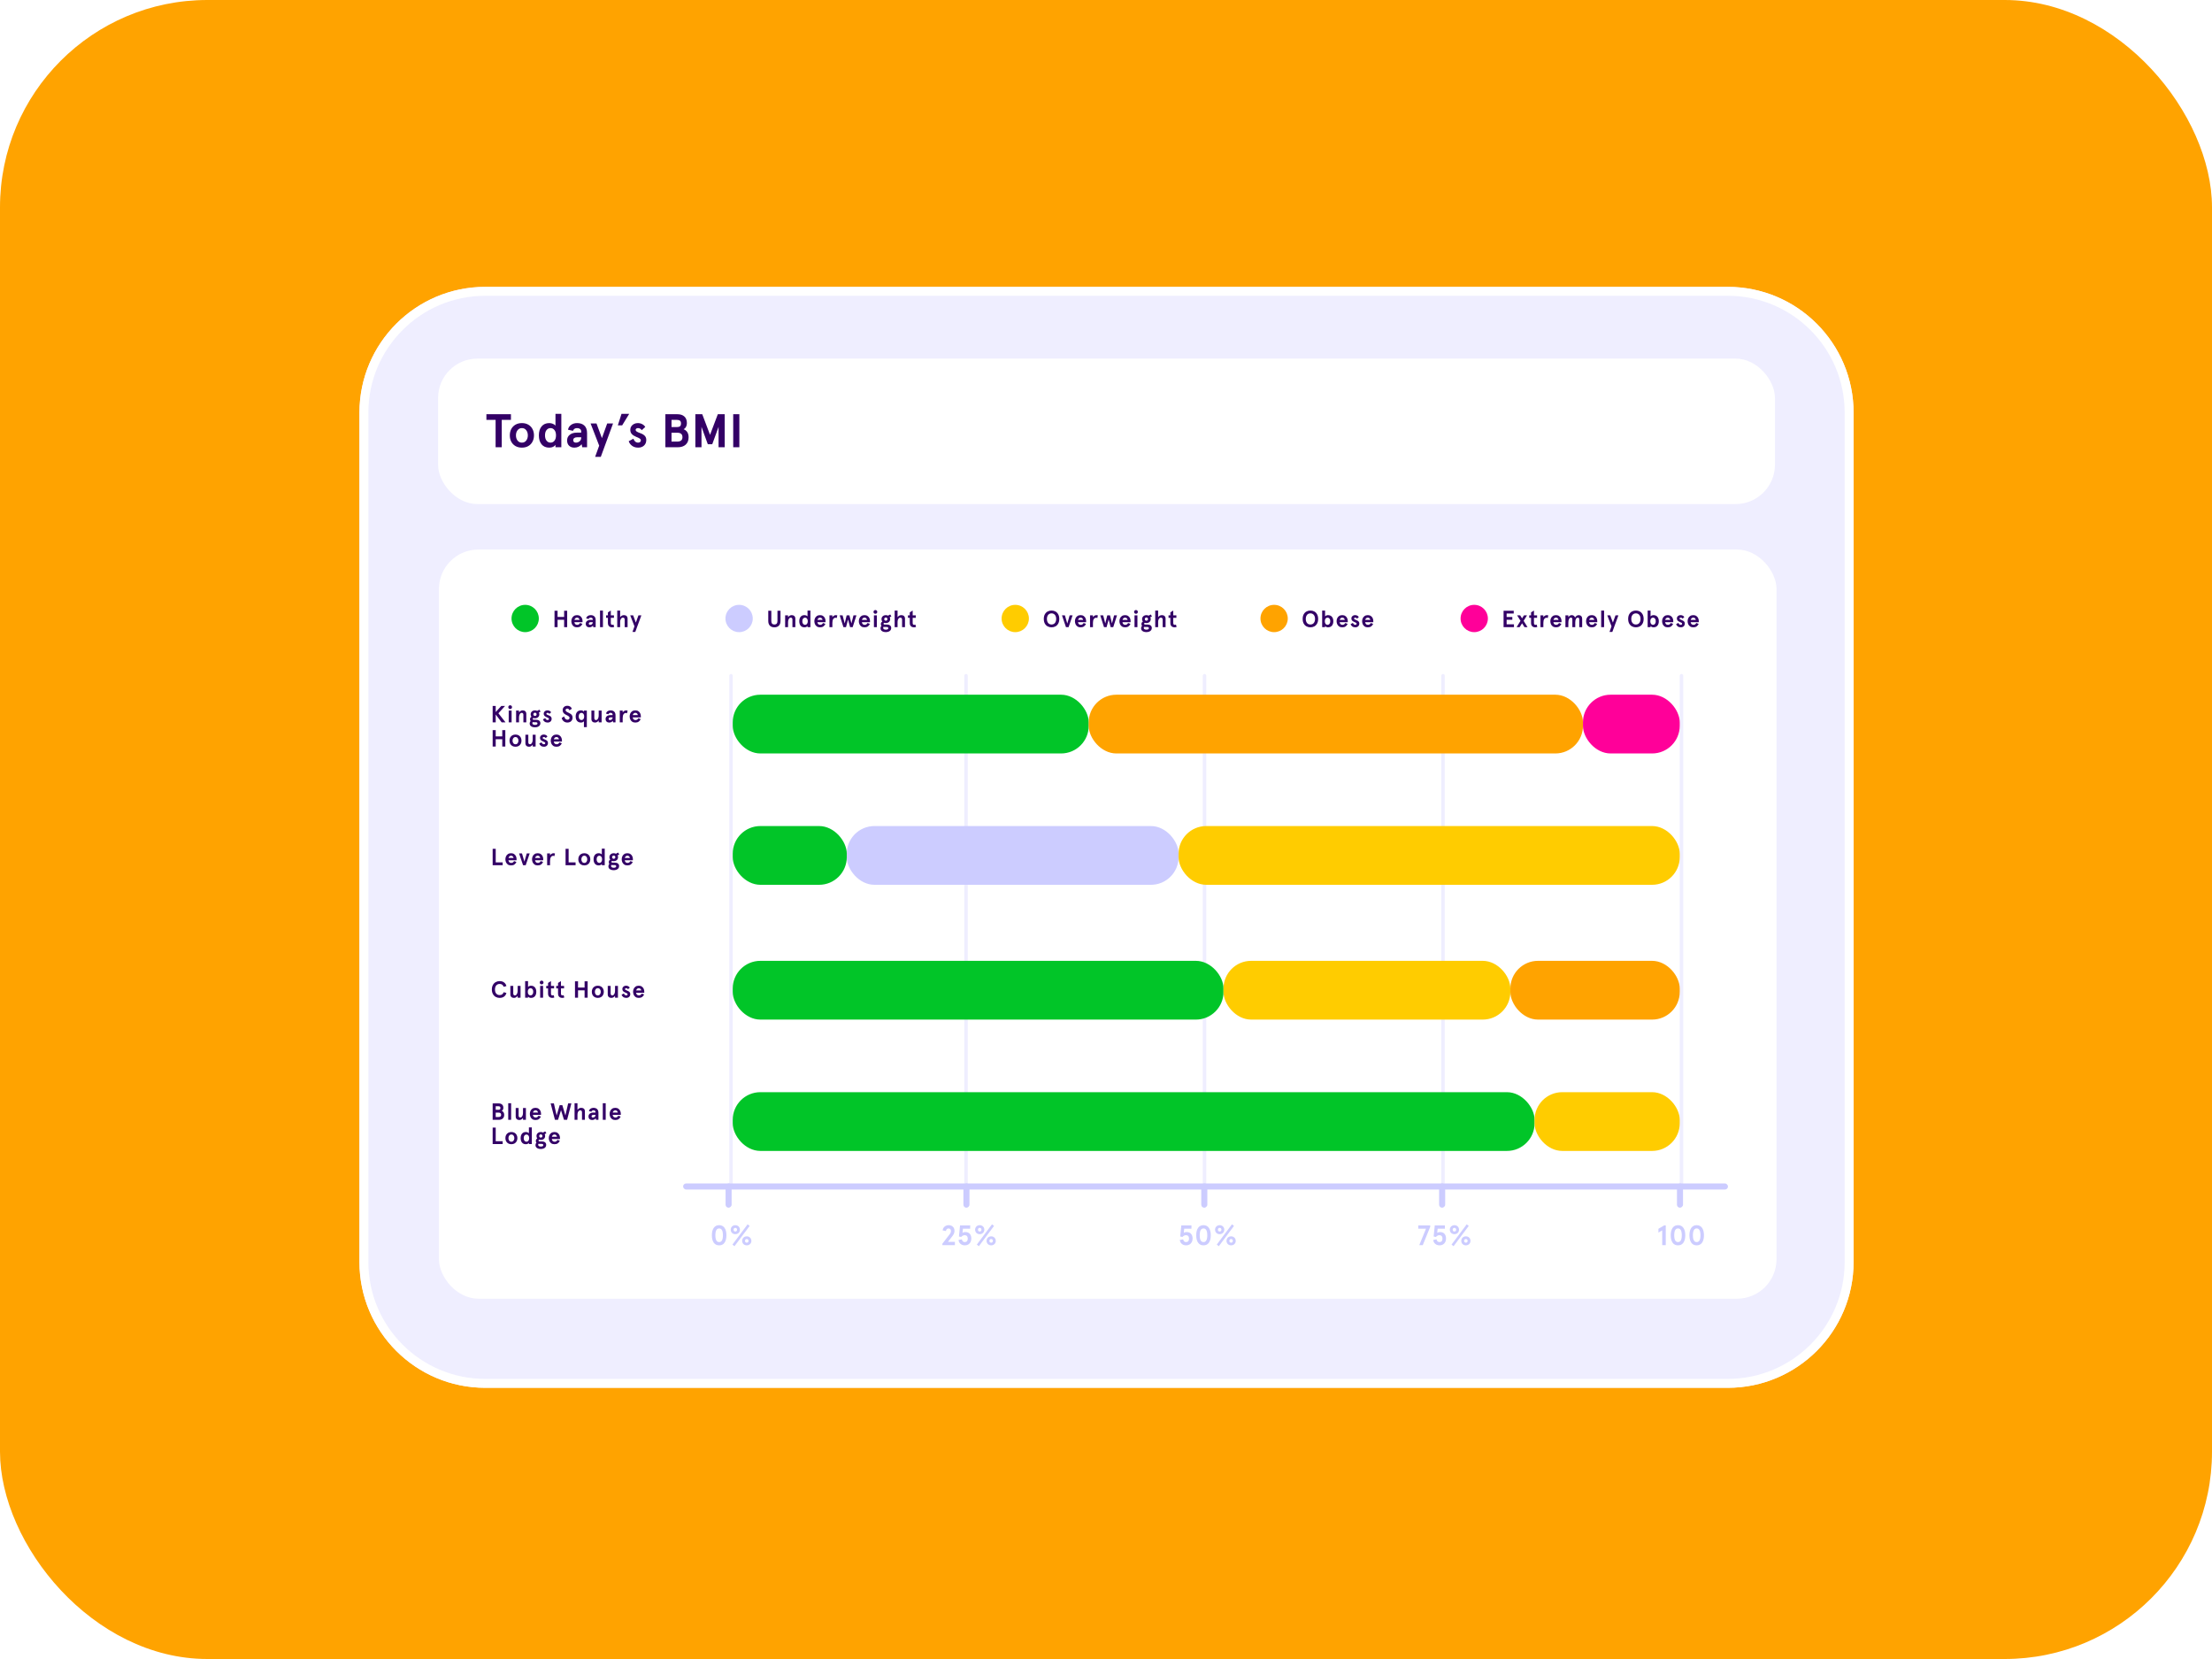 <svg width="640" height="480" viewBox="0 0 640 480" fill="none" xmlns="http://www.w3.org/2000/svg">
<rect width="640" height="480" rx="60" fill="#FFA300"/>
<g filter="url(#filter0_d_2268_8425)">
<path d="M104 117.404C104 97.299 120.299 81 140.404 81H499.893C519.999 81 536.297 97.299 536.297 117.404V363.131C536.297 383.236 519.999 399.535 499.893 399.535H140.404C120.299 399.535 104 383.236 104 363.131V117.404Z" fill="#EFEEFF"/>
<path d="M140.404 82.29H499.894C519.286 82.29 535.008 98.011 535.008 117.404V363.131C535.008 382.524 519.287 398.245 499.894 398.245H140.404C121.011 398.245 105.29 382.524 105.29 363.131V117.404C105.29 98.011 121.011 82.29 140.404 82.29Z" stroke="white" stroke-width="2.58"/>
</g>
<rect x="127" y="159" width="387" height="216.755" rx="11.408" fill="white"/>
<rect x="418" y="195" width="148" height="1" rx="0.5" transform="rotate(90 418 195)" fill="#EFEEFF"/>
<rect x="487" y="195" width="148" height="1" rx="0.5" transform="rotate(90 487 195)" fill="#EFEEFF"/>
<path d="M142.542 204.254H143.424V206.017L145.044 204.254H146.129L144.204 206.376L146.265 209H145.146L143.424 206.735V209H142.542V204.254ZM147.184 205.583H148.024V209H147.184V205.583ZM147.604 205.142C147.45 205.142 147.321 205.09 147.217 204.986C147.114 204.882 147.062 204.753 147.062 204.6C147.062 204.446 147.114 204.317 147.217 204.213C147.321 204.109 147.45 204.057 147.604 204.057C147.758 204.057 147.886 204.109 147.99 204.213C148.094 204.317 148.146 204.446 148.146 204.6C148.146 204.753 148.094 204.882 147.99 204.986C147.886 205.09 147.758 205.142 147.604 205.142ZM150.164 205.583V206.132C150.295 205.947 150.451 205.8 150.632 205.691C150.813 205.583 151.01 205.529 151.222 205.529C151.538 205.529 151.792 205.617 151.981 205.793C152.176 205.969 152.273 206.225 152.273 206.559V209H151.432V206.81C151.432 206.616 151.387 206.473 151.297 206.383C151.211 206.293 151.093 206.247 150.944 206.247C150.804 206.247 150.675 206.302 150.558 206.41C150.44 206.519 150.345 206.679 150.273 206.891C150.2 207.099 150.164 207.348 150.164 207.637V209H149.324V205.583H150.164ZM154.798 210.437C154.341 210.437 153.968 210.34 153.679 210.146C153.394 209.951 153.252 209.673 153.252 209.312C153.252 209.032 153.344 208.806 153.53 208.634C153.412 208.494 153.353 208.317 153.353 208.105C153.353 207.947 153.39 207.807 153.462 207.685C153.539 207.563 153.643 207.463 153.774 207.386C153.616 207.192 153.536 206.957 153.536 206.681C153.536 206.451 153.591 206.25 153.699 206.078C153.812 205.902 153.964 205.766 154.153 205.671C154.348 205.576 154.56 205.529 154.791 205.529C155.012 205.529 155.222 205.578 155.421 205.678L156.065 205.339L156.398 205.895L155.909 206.139C156 206.297 156.045 206.478 156.045 206.681C156.045 206.912 155.989 207.115 155.876 207.291C155.767 207.463 155.616 207.594 155.421 207.685C155.231 207.775 155.021 207.82 154.791 207.82C154.619 207.82 154.454 207.795 154.296 207.746C154.187 207.809 154.133 207.895 154.133 208.003C154.133 208.085 154.16 208.148 154.214 208.193C154.269 208.234 154.348 208.254 154.452 208.254H155.15C155.516 208.254 155.808 208.342 156.025 208.519C156.242 208.69 156.35 208.937 156.35 209.258C156.35 209.524 156.276 209.746 156.126 209.922C155.982 210.098 155.792 210.227 155.557 210.309C155.322 210.394 155.069 210.437 154.798 210.437ZM154.791 207.142C154.926 207.142 155.037 207.099 155.123 207.013C155.213 206.928 155.259 206.817 155.259 206.681C155.259 206.541 155.213 206.428 155.123 206.342C155.037 206.252 154.926 206.207 154.791 206.207C154.655 206.207 154.542 206.252 154.452 206.342C154.366 206.428 154.323 206.541 154.323 206.681C154.323 206.817 154.366 206.928 154.452 207.013C154.542 207.099 154.655 207.142 154.791 207.142ZM154.798 209.732C155.015 209.732 155.186 209.698 155.313 209.631C155.444 209.563 155.509 209.457 155.509 209.312C155.509 209.181 155.462 209.088 155.367 209.034C155.272 208.984 155.137 208.959 154.96 208.959H154.499C154.346 208.959 154.214 208.95 154.106 208.932C154.056 209.009 154.031 209.113 154.031 209.244C154.031 209.402 154.101 209.522 154.242 209.603C154.382 209.689 154.567 209.732 154.798 209.732ZM158.443 209.054C158.091 209.054 157.795 208.964 157.555 208.783C157.32 208.602 157.164 208.385 157.087 208.132L157.758 207.773C157.822 207.949 157.91 208.087 158.023 208.186C158.14 208.286 158.278 208.336 158.436 208.336C158.545 208.336 158.638 208.308 158.714 208.254C158.791 208.195 158.83 208.112 158.83 208.003C158.83 207.899 158.771 207.811 158.653 207.739C158.536 207.662 158.36 207.578 158.125 207.488C157.867 207.384 157.666 207.253 157.521 207.095C157.381 206.937 157.311 206.733 157.311 206.485C157.311 206.308 157.356 206.148 157.447 206.003C157.541 205.859 157.67 205.743 157.833 205.657C157.996 205.572 158.181 205.529 158.389 205.529C158.62 205.529 158.83 205.578 159.02 205.678C159.209 205.773 159.356 205.908 159.46 206.085L158.959 206.546C158.823 206.347 158.64 206.247 158.409 206.247C158.319 206.247 158.24 206.272 158.172 206.322C158.109 206.367 158.077 206.428 158.077 206.505C158.077 206.586 158.125 206.663 158.219 206.735C158.314 206.803 158.5 206.887 158.775 206.986C159.042 207.081 159.248 207.206 159.392 207.359C159.537 207.513 159.609 207.71 159.609 207.949C159.609 208.284 159.501 208.553 159.284 208.756C159.067 208.955 158.787 209.054 158.443 209.054ZM164.146 209.054C163.866 209.054 163.611 208.995 163.38 208.878C163.154 208.76 162.964 208.6 162.811 208.397C162.662 208.193 162.562 207.969 162.512 207.725L163.224 207.278C163.297 207.567 163.41 207.8 163.563 207.976C163.721 208.152 163.923 208.241 164.167 208.241C164.352 208.241 164.501 208.195 164.614 208.105C164.727 208.01 164.784 207.868 164.784 207.678C164.784 207.56 164.745 207.456 164.668 207.366C164.592 207.276 164.494 207.197 164.377 207.129C164.264 207.061 164.101 206.975 163.889 206.871L163.692 206.776C163.421 206.641 163.204 206.471 163.041 206.268C162.878 206.06 162.797 205.795 162.797 205.474C162.797 205.235 162.851 205.018 162.96 204.824C163.073 204.629 163.229 204.478 163.428 204.369C163.631 204.256 163.862 204.2 164.119 204.2C164.775 204.2 165.222 204.487 165.462 205.061L164.75 205.515C164.632 205.181 164.422 205.013 164.119 205.013C163.988 205.013 163.875 205.056 163.78 205.142C163.685 205.224 163.638 205.325 163.638 205.447C163.638 205.569 163.679 205.678 163.76 205.773C163.846 205.863 163.947 205.942 164.065 206.01C164.187 206.073 164.361 206.157 164.587 206.261C164.809 206.365 164.994 206.471 165.143 206.58C165.297 206.688 165.421 206.83 165.516 207.007C165.615 207.178 165.665 207.389 165.665 207.637C165.665 207.922 165.6 208.173 165.468 208.39C165.342 208.602 165.163 208.767 164.933 208.885C164.702 208.998 164.44 209.054 164.146 209.054ZM168.947 208.688C168.871 208.788 168.755 208.873 168.602 208.946C168.448 209.018 168.287 209.054 168.12 209.054C167.619 209.054 167.232 208.896 166.961 208.58C166.694 208.259 166.561 207.829 166.561 207.291C166.561 206.754 166.694 206.326 166.961 206.01C167.232 205.689 167.619 205.529 168.12 205.529C168.315 205.529 168.486 205.572 168.636 205.657C168.789 205.743 168.893 205.836 168.947 205.935V205.732V205.583H169.788V210.383H168.947V208.892V208.688ZM168.236 208.336C168.466 208.336 168.654 208.245 168.798 208.064C168.947 207.879 169.022 207.621 169.022 207.291C169.022 206.961 168.947 206.706 168.798 206.525C168.654 206.34 168.466 206.247 168.236 206.247C168.005 206.247 167.815 206.34 167.666 206.525C167.517 206.706 167.442 206.961 167.442 207.291C167.442 207.617 167.517 207.872 167.666 208.058C167.815 208.243 168.005 208.336 168.236 208.336ZM172.166 209.054C171.85 209.054 171.595 208.966 171.4 208.79C171.21 208.614 171.115 208.358 171.115 208.024V205.583H171.956V207.773C171.956 207.967 171.999 208.11 172.085 208.2C172.175 208.29 172.295 208.336 172.444 208.336C172.584 208.336 172.713 208.281 172.831 208.173C172.948 208.064 173.043 207.906 173.115 207.698C173.188 207.486 173.224 207.235 173.224 206.946V205.583H174.065V209H173.224V208.451C173.093 208.636 172.937 208.783 172.756 208.892C172.575 209 172.379 209.054 172.166 209.054ZM176.255 209.054C175.952 209.054 175.704 208.964 175.509 208.783C175.315 208.602 175.218 208.347 175.218 208.017C175.218 207.678 175.347 207.407 175.604 207.203C175.862 207 176.21 206.898 176.648 206.898H177.245V206.749C177.245 206.582 177.188 206.457 177.075 206.376C176.962 206.29 176.82 206.247 176.648 206.247C176.355 206.247 176.158 206.378 176.058 206.641L175.347 206.478C175.401 206.193 175.545 205.965 175.78 205.793C176.02 205.617 176.309 205.529 176.648 205.529C177.105 205.529 177.457 205.651 177.706 205.895C177.959 206.134 178.086 206.489 178.086 206.959V209H177.394L177.306 208.566C177.039 208.892 176.689 209.054 176.255 209.054ZM176.479 208.336C176.682 208.336 176.861 208.272 177.014 208.146C177.168 208.015 177.245 207.843 177.245 207.63V207.563H176.682C176.497 207.563 176.352 207.599 176.248 207.671C176.149 207.743 176.099 207.854 176.099 208.003C176.099 208.103 176.133 208.184 176.201 208.247C176.273 208.306 176.366 208.336 176.479 208.336ZM180.162 205.583V206.139C180.284 205.944 180.434 205.795 180.61 205.691C180.786 205.583 180.974 205.529 181.173 205.529C181.299 205.529 181.437 205.551 181.586 205.596L181.43 206.376C181.326 206.313 181.209 206.281 181.078 206.281C180.811 206.281 180.592 206.403 180.42 206.647C180.248 206.887 180.162 207.267 180.162 207.786V209H179.322V205.583H180.162ZM185.413 207.563H183.054C183.09 207.816 183.178 208.008 183.318 208.139C183.463 208.27 183.646 208.336 183.867 208.336C184.057 208.336 184.215 208.293 184.342 208.207C184.473 208.121 184.59 207.988 184.694 207.807L185.372 208.058C185.232 208.378 185.036 208.625 184.782 208.797C184.534 208.968 184.213 209.054 183.82 209.054C183.449 209.054 183.139 208.968 182.891 208.797C182.647 208.62 182.466 208.399 182.348 208.132C182.235 207.861 182.179 207.581 182.179 207.291C182.179 207.002 182.235 206.724 182.348 206.457C182.466 206.186 182.647 205.965 182.891 205.793C183.139 205.617 183.449 205.529 183.82 205.529C184.177 205.529 184.475 205.615 184.715 205.786C184.954 205.954 185.131 206.166 185.244 206.424C185.357 206.681 185.413 206.946 185.413 207.217V207.563ZM184.552 206.898C184.511 206.708 184.43 206.552 184.308 206.43C184.19 206.308 184.028 206.247 183.82 206.247C183.639 206.247 183.483 206.304 183.352 206.417C183.221 206.525 183.128 206.686 183.074 206.898H184.552ZM142.542 211.254H143.424V213.057H145.322V211.254H146.204V216H145.322V213.871H143.424V216H142.542V211.254ZM149.147 216.054C148.789 216.054 148.48 215.977 148.218 215.824C147.956 215.67 147.754 215.46 147.614 215.193C147.479 214.926 147.411 214.626 147.411 214.291C147.411 213.957 147.479 213.656 147.614 213.39C147.754 213.123 147.956 212.913 148.218 212.759C148.48 212.605 148.789 212.529 149.147 212.529C149.504 212.529 149.813 212.605 150.075 212.759C150.338 212.913 150.536 213.123 150.672 213.39C150.812 213.656 150.882 213.957 150.882 214.291C150.882 214.626 150.812 214.926 150.672 215.193C150.536 215.46 150.338 215.67 150.075 215.824C149.813 215.977 149.504 216.054 149.147 216.054ZM149.147 215.336C149.409 215.336 149.617 215.236 149.77 215.037C149.924 214.834 150.001 214.585 150.001 214.291C150.001 213.998 149.924 213.751 149.77 213.552C149.617 213.349 149.409 213.247 149.147 213.247C148.884 213.247 148.676 213.349 148.523 213.552C148.369 213.751 148.292 213.998 148.292 214.291C148.292 214.585 148.369 214.834 148.523 215.037C148.676 215.236 148.884 215.336 149.147 215.336ZM153.069 216.054C152.753 216.054 152.498 215.966 152.303 215.79C152.113 215.614 152.018 215.358 152.018 215.024V212.583H152.859V214.773C152.859 214.967 152.902 215.11 152.988 215.2C153.078 215.29 153.198 215.336 153.347 215.336C153.487 215.336 153.616 215.281 153.734 215.173C153.851 215.064 153.946 214.906 154.018 214.698C154.091 214.486 154.127 214.235 154.127 213.946V212.583H154.968V216H154.127V215.451C153.996 215.636 153.84 215.783 153.659 215.892C153.478 216 153.282 216.054 153.069 216.054ZM157.376 216.054C157.023 216.054 156.727 215.964 156.488 215.783C156.253 215.602 156.097 215.385 156.02 215.132L156.691 214.773C156.754 214.949 156.842 215.087 156.955 215.186C157.073 215.286 157.211 215.336 157.369 215.336C157.478 215.336 157.57 215.308 157.647 215.254C157.724 215.195 157.762 215.112 157.762 215.003C157.762 214.899 157.704 214.811 157.586 214.739C157.468 214.662 157.292 214.578 157.057 214.488C156.8 214.384 156.598 214.253 156.454 214.095C156.314 213.937 156.244 213.733 156.244 213.485C156.244 213.308 156.289 213.148 156.379 213.003C156.474 212.859 156.603 212.743 156.766 212.657C156.928 212.572 157.114 212.529 157.322 212.529C157.552 212.529 157.762 212.578 157.952 212.678C158.142 212.773 158.289 212.908 158.393 213.085L157.891 213.546C157.756 213.347 157.572 213.247 157.342 213.247C157.252 213.247 157.172 213.272 157.105 213.322C157.041 213.367 157.01 213.428 157.01 213.505C157.01 213.586 157.057 213.663 157.152 213.735C157.247 213.803 157.432 213.887 157.708 213.986C157.975 214.081 158.18 214.206 158.325 214.359C158.47 214.513 158.542 214.71 158.542 214.949C158.542 215.284 158.434 215.553 158.217 215.756C158 215.955 157.719 216.054 157.376 216.054ZM162.587 214.563H160.228C160.264 214.816 160.352 215.008 160.492 215.139C160.637 215.27 160.82 215.336 161.041 215.336C161.231 215.336 161.389 215.293 161.516 215.207C161.647 215.121 161.764 214.988 161.868 214.807L162.546 215.058C162.406 215.378 162.21 215.625 161.956 215.797C161.708 215.968 161.387 216.054 160.994 216.054C160.623 216.054 160.313 215.968 160.065 215.797C159.821 215.62 159.64 215.399 159.522 215.132C159.409 214.861 159.353 214.581 159.353 214.291C159.353 214.002 159.409 213.724 159.522 213.457C159.64 213.186 159.821 212.965 160.065 212.793C160.313 212.617 160.623 212.529 160.994 212.529C161.351 212.529 161.649 212.615 161.889 212.786C162.128 212.954 162.304 213.166 162.417 213.424C162.53 213.681 162.587 213.946 162.587 214.217V214.563ZM161.726 213.898C161.685 213.708 161.604 213.552 161.482 213.43C161.364 213.308 161.202 213.247 160.994 213.247C160.813 213.247 160.657 213.304 160.526 213.417C160.395 213.525 160.302 213.686 160.248 213.898H161.726Z" fill="#330066"/>
<path d="M142.542 245.587H143.424V249.52H145.437V250.333H142.542V245.587ZM149.46 248.896H147.1C147.136 249.149 147.225 249.341 147.365 249.472C147.509 249.603 147.692 249.669 147.914 249.669C148.104 249.669 148.262 249.626 148.389 249.54C148.52 249.454 148.637 249.321 148.741 249.14L149.419 249.391C149.279 249.712 149.082 249.958 148.829 250.13C148.581 250.302 148.26 250.387 147.866 250.387C147.496 250.387 147.186 250.302 146.938 250.13C146.694 249.954 146.513 249.732 146.395 249.465C146.282 249.194 146.226 248.914 146.226 248.625C146.226 248.335 146.282 248.057 146.395 247.791C146.513 247.52 146.694 247.298 146.938 247.126C147.186 246.95 147.496 246.862 147.866 246.862C148.224 246.862 148.522 246.948 148.761 247.12C149.001 247.287 149.177 247.499 149.29 247.757C149.403 248.014 149.46 248.279 149.46 248.55V248.896ZM148.599 248.231C148.558 248.042 148.477 247.886 148.355 247.764C148.237 247.642 148.074 247.581 147.866 247.581C147.686 247.581 147.53 247.637 147.399 247.75C147.268 247.859 147.175 248.019 147.121 248.231H148.599ZM150.182 246.916H151.029L151.721 249.296L152.413 246.916H153.26L152.101 250.333H151.341L150.182 246.916ZM157.17 248.896H154.81C154.846 249.149 154.934 249.341 155.074 249.472C155.219 249.603 155.402 249.669 155.624 249.669C155.814 249.669 155.972 249.626 156.098 249.54C156.229 249.454 156.347 249.321 156.451 249.14L157.129 249.391C156.989 249.712 156.792 249.958 156.539 250.13C156.29 250.302 155.969 250.387 155.576 250.387C155.206 250.387 154.896 250.302 154.647 250.13C154.403 249.954 154.222 249.732 154.105 249.465C153.992 249.194 153.935 248.914 153.935 248.625C153.935 248.335 153.992 248.057 154.105 247.791C154.222 247.52 154.403 247.298 154.647 247.126C154.896 246.95 155.206 246.862 155.576 246.862C155.933 246.862 156.232 246.948 156.471 247.12C156.711 247.287 156.887 247.499 157 247.757C157.113 248.014 157.17 248.279 157.17 248.55V248.896ZM156.308 248.231C156.268 248.042 156.186 247.886 156.064 247.764C155.947 247.642 155.784 247.581 155.576 247.581C155.395 247.581 155.239 247.637 155.108 247.75C154.977 247.859 154.885 248.019 154.83 248.231H156.308ZM159.145 246.916V247.472C159.267 247.278 159.417 247.129 159.593 247.025C159.769 246.916 159.957 246.862 160.156 246.862C160.282 246.862 160.42 246.884 160.569 246.93L160.413 247.709C160.309 247.646 160.192 247.614 160.061 247.614C159.794 247.614 159.575 247.737 159.403 247.981C159.231 248.22 159.145 248.6 159.145 249.12V250.333H158.305V246.916H159.145ZM163.639 245.587H164.52V249.52H166.534V250.333H163.639V245.587ZM169.058 250.387C168.701 250.387 168.391 250.311 168.129 250.157C167.867 250.003 167.666 249.793 167.526 249.526C167.39 249.26 167.322 248.959 167.322 248.625C167.322 248.29 167.39 247.99 167.526 247.723C167.666 247.456 167.867 247.246 168.129 247.092C168.391 246.939 168.701 246.862 169.058 246.862C169.415 246.862 169.725 246.939 169.987 247.092C170.249 247.246 170.448 247.456 170.583 247.723C170.724 247.99 170.794 248.29 170.794 248.625C170.794 248.959 170.724 249.26 170.583 249.526C170.448 249.793 170.249 250.003 169.987 250.157C169.725 250.311 169.415 250.387 169.058 250.387ZM169.058 249.669C169.32 249.669 169.528 249.569 169.682 249.37C169.835 249.167 169.912 248.918 169.912 248.625C169.912 248.331 169.835 248.085 169.682 247.886C169.528 247.682 169.32 247.581 169.058 247.581C168.796 247.581 168.588 247.682 168.434 247.886C168.281 248.085 168.204 248.331 168.204 248.625C168.204 248.918 168.281 249.167 168.434 249.37C168.588 249.569 168.796 249.669 169.058 249.669ZM173.232 250.387C172.757 250.387 172.389 250.229 172.126 249.913C171.869 249.592 171.74 249.163 171.74 248.625C171.74 248.087 171.869 247.66 172.126 247.343C172.389 247.022 172.757 246.862 173.232 246.862C173.426 246.862 173.602 246.898 173.76 246.97C173.923 247.038 174.045 247.124 174.127 247.228V247.025V245.533H174.967V250.333H174.127V250.184V249.981C174.072 250.085 173.964 250.18 173.801 250.265C173.643 250.347 173.453 250.387 173.232 250.387ZM173.415 249.669C173.645 249.669 173.833 249.578 173.977 249.398C174.127 249.212 174.201 248.955 174.201 248.625C174.201 248.295 174.127 248.039 173.977 247.859C173.833 247.673 173.645 247.581 173.415 247.581C173.184 247.581 172.994 247.673 172.845 247.859C172.696 248.039 172.621 248.295 172.621 248.625C172.621 248.95 172.696 249.206 172.845 249.391C172.994 249.576 173.184 249.669 173.415 249.669ZM177.576 251.771C177.119 251.771 176.746 251.673 176.457 251.479C176.172 251.285 176.03 251.007 176.03 250.645C176.03 250.365 176.123 250.139 176.308 249.967C176.191 249.827 176.132 249.651 176.132 249.438C176.132 249.28 176.168 249.14 176.24 249.018C176.317 248.896 176.421 248.796 176.552 248.72C176.394 248.525 176.315 248.29 176.315 248.014C176.315 247.784 176.369 247.583 176.478 247.411C176.591 247.235 176.742 247.099 176.932 247.004C177.126 246.909 177.339 246.862 177.569 246.862C177.791 246.862 178.001 246.912 178.2 247.011L178.844 246.672L179.176 247.228L178.688 247.472C178.778 247.63 178.823 247.811 178.823 248.014C178.823 248.245 178.767 248.448 178.654 248.625C178.545 248.796 178.394 248.928 178.2 249.018C178.01 249.108 177.8 249.154 177.569 249.154C177.397 249.154 177.232 249.129 177.074 249.079C176.966 249.142 176.911 249.228 176.911 249.337C176.911 249.418 176.939 249.481 176.993 249.526C177.047 249.567 177.126 249.587 177.23 249.587H177.928C178.295 249.587 178.586 249.676 178.803 249.852C179.02 250.024 179.129 250.27 179.129 250.591C179.129 250.858 179.054 251.079 178.905 251.255C178.76 251.432 178.57 251.56 178.335 251.642C178.1 251.728 177.847 251.771 177.576 251.771ZM177.569 248.476C177.705 248.476 177.815 248.433 177.901 248.347C177.992 248.261 178.037 248.15 178.037 248.014C178.037 247.874 177.992 247.761 177.901 247.675C177.815 247.585 177.705 247.54 177.569 247.54C177.434 247.54 177.321 247.585 177.23 247.675C177.144 247.761 177.101 247.874 177.101 248.014C177.101 248.15 177.144 248.261 177.23 248.347C177.321 248.433 177.434 248.476 177.569 248.476ZM177.576 251.065C177.793 251.065 177.965 251.032 178.091 250.964C178.222 250.896 178.288 250.79 178.288 250.645C178.288 250.514 178.24 250.421 178.145 250.367C178.05 250.317 177.915 250.293 177.739 250.293H177.278C177.124 250.293 176.993 250.284 176.884 250.265C176.835 250.342 176.81 250.446 176.81 250.577C176.81 250.736 176.88 250.855 177.02 250.937C177.16 251.023 177.345 251.065 177.576 251.065ZM183.114 248.896H180.755C180.791 249.149 180.879 249.341 181.019 249.472C181.164 249.603 181.347 249.669 181.568 249.669C181.758 249.669 181.916 249.626 182.043 249.54C182.174 249.454 182.291 249.321 182.395 249.14L183.073 249.391C182.933 249.712 182.737 249.958 182.484 250.13C182.235 250.302 181.914 250.387 181.521 250.387C181.15 250.387 180.841 250.302 180.592 250.13C180.348 249.954 180.167 249.732 180.05 249.465C179.937 249.194 179.88 248.914 179.88 248.625C179.88 248.335 179.937 248.057 180.05 247.791C180.167 247.52 180.348 247.298 180.592 247.126C180.841 246.95 181.15 246.862 181.521 246.862C181.878 246.862 182.176 246.948 182.416 247.12C182.655 247.287 182.832 247.499 182.945 247.757C183.058 248.014 183.114 248.279 183.114 248.55V248.896ZM182.253 248.231C182.212 248.042 182.131 247.886 182.009 247.764C181.891 247.642 181.729 247.581 181.521 247.581C181.34 247.581 181.184 247.637 181.053 247.75C180.922 247.859 180.829 248.019 180.775 248.231H182.253Z" fill="#330066"/>
<path d="M144.556 288.721C144.149 288.721 143.774 288.628 143.431 288.443C143.092 288.253 142.82 287.975 142.617 287.609C142.414 287.243 142.312 286.805 142.312 286.294C142.312 285.783 142.414 285.345 142.617 284.978C142.82 284.612 143.092 284.337 143.431 284.151C143.774 283.961 144.149 283.867 144.556 283.867C145.071 283.867 145.498 283.993 145.837 284.246C146.181 284.495 146.409 284.847 146.522 285.304L145.729 285.507C145.63 285.245 145.487 285.042 145.302 284.897C145.117 284.752 144.868 284.68 144.556 284.68C144.303 284.68 144.075 284.741 143.871 284.863C143.668 284.981 143.505 285.161 143.383 285.406C143.266 285.645 143.207 285.941 143.207 286.294C143.207 286.646 143.266 286.945 143.383 287.189C143.505 287.428 143.668 287.609 143.871 287.731C144.075 287.849 144.303 287.907 144.556 287.907C144.868 287.907 145.117 287.835 145.302 287.69C145.487 287.546 145.63 287.342 145.729 287.08L146.522 287.284C146.409 287.74 146.181 288.095 145.837 288.348C145.498 288.597 145.071 288.721 144.556 288.721ZM148.711 288.721C148.395 288.721 148.139 288.633 147.945 288.457C147.755 288.28 147.66 288.025 147.66 287.69V285.25H148.501V287.44C148.501 287.634 148.544 287.776 148.63 287.867C148.72 287.957 148.84 288.002 148.989 288.002C149.129 288.002 149.258 287.948 149.376 287.84C149.493 287.731 149.588 287.573 149.66 287.365C149.733 287.153 149.769 286.902 149.769 286.612V285.25H150.61V288.667H149.769V288.118C149.638 288.303 149.482 288.45 149.301 288.558C149.12 288.667 148.924 288.721 148.711 288.721ZM153.607 288.721C153.412 288.721 153.238 288.678 153.085 288.592C152.936 288.506 152.834 288.414 152.78 288.314V288.518V288.667H151.939V283.867H152.78V285.358V285.562C152.856 285.462 152.972 285.376 153.125 285.304C153.279 285.232 153.44 285.195 153.607 285.195C154.109 285.195 154.493 285.356 154.759 285.677C155.031 285.993 155.166 286.42 155.166 286.958C155.166 287.496 155.031 287.925 154.759 288.246C154.493 288.563 154.109 288.721 153.607 288.721ZM153.492 288.002C153.722 288.002 153.912 287.91 154.061 287.724C154.21 287.539 154.285 287.284 154.285 286.958C154.285 286.628 154.21 286.373 154.061 286.192C153.912 286.007 153.722 285.914 153.492 285.914C153.261 285.914 153.071 286.007 152.922 286.192C152.777 286.373 152.705 286.628 152.705 286.958C152.705 287.288 152.777 287.546 152.922 287.731C153.071 287.912 153.261 288.002 153.492 288.002ZM156.29 285.25H157.131V288.667H156.29V285.25ZM156.711 284.809C156.557 284.809 156.428 284.757 156.324 284.653C156.22 284.549 156.168 284.42 156.168 284.267C156.168 284.113 156.22 283.984 156.324 283.88C156.428 283.776 156.557 283.724 156.711 283.724C156.864 283.724 156.993 283.776 157.097 283.88C157.201 283.984 157.253 284.113 157.253 284.267C157.253 284.42 157.201 284.549 157.097 284.653C156.993 284.757 156.864 284.809 156.711 284.809ZM159.826 288.721C159.433 288.721 159.126 288.615 158.904 288.402C158.683 288.19 158.572 287.876 158.572 287.46V285.968H158.043V285.25H158.572V284.395L159.413 283.867V285.25H160.315V285.968H159.413V287.446C159.413 287.65 159.449 287.794 159.521 287.88C159.598 287.962 159.711 288.002 159.86 288.002C159.973 288.002 160.082 287.975 160.186 287.921L160.382 288.599C160.206 288.68 160.021 288.721 159.826 288.721ZM162.715 288.721C162.321 288.721 162.014 288.615 161.793 288.402C161.571 288.19 161.46 287.876 161.46 287.46V285.968H160.932V285.25H161.46V284.395L162.301 283.867V285.25H163.203V285.968H162.301V287.446C162.301 287.65 162.337 287.794 162.41 287.88C162.486 287.962 162.599 288.002 162.749 288.002C162.862 288.002 162.97 287.975 163.074 287.921L163.271 288.599C163.094 288.68 162.909 288.721 162.715 288.721ZM166.362 283.921H167.243V285.724H169.141V283.921H170.023V288.667H169.141V286.538H167.243V288.667H166.362V283.921ZM172.966 288.721C172.609 288.721 172.299 288.644 172.037 288.49C171.775 288.337 171.574 288.127 171.434 287.86C171.298 287.593 171.23 287.293 171.23 286.958C171.23 286.624 171.298 286.323 171.434 286.056C171.574 285.79 171.775 285.58 172.037 285.426C172.299 285.272 172.609 285.195 172.966 285.195C173.323 285.195 173.632 285.272 173.895 285.426C174.157 285.58 174.356 285.79 174.491 286.056C174.631 286.323 174.701 286.624 174.701 286.958C174.701 287.293 174.631 287.593 174.491 287.86C174.356 288.127 174.157 288.337 173.895 288.49C173.632 288.644 173.323 288.721 172.966 288.721ZM172.966 288.002C173.228 288.002 173.436 287.903 173.59 287.704C173.743 287.501 173.82 287.252 173.82 286.958C173.82 286.664 173.743 286.418 173.59 286.219C173.436 286.016 173.228 285.914 172.966 285.914C172.704 285.914 172.496 286.016 172.342 286.219C172.188 286.418 172.112 286.664 172.112 286.958C172.112 287.252 172.188 287.501 172.342 287.704C172.496 287.903 172.704 288.002 172.966 288.002ZM176.889 288.721C176.572 288.721 176.317 288.633 176.122 288.457C175.933 288.28 175.838 288.025 175.838 287.69V285.25H176.678V287.44C176.678 287.634 176.721 287.776 176.807 287.867C176.898 287.957 177.017 288.002 177.167 288.002C177.307 288.002 177.435 287.948 177.553 287.84C177.67 287.731 177.765 287.573 177.838 287.365C177.91 287.153 177.946 286.902 177.946 286.612V285.25H178.787V288.667H177.946V288.118C177.815 288.303 177.659 288.45 177.478 288.558C177.298 288.667 177.101 288.721 176.889 288.721ZM181.195 288.721C180.842 288.721 180.546 288.631 180.307 288.45C180.072 288.269 179.916 288.052 179.839 287.799L180.51 287.44C180.574 287.616 180.662 287.754 180.775 287.853C180.892 287.953 181.03 288.002 181.188 288.002C181.297 288.002 181.389 287.975 181.466 287.921C181.543 287.862 181.582 287.779 181.582 287.67C181.582 287.566 181.523 287.478 181.405 287.406C181.288 287.329 181.111 287.245 180.876 287.155C180.619 287.051 180.418 286.92 180.273 286.762C180.133 286.603 180.063 286.4 180.063 286.151C180.063 285.975 180.108 285.815 180.198 285.67C180.293 285.525 180.422 285.41 180.585 285.324C180.748 285.238 180.933 285.195 181.141 285.195C181.371 285.195 181.582 285.245 181.771 285.345C181.961 285.439 182.108 285.575 182.212 285.751L181.71 286.212C181.575 286.014 181.392 285.914 181.161 285.914C181.071 285.914 180.992 285.939 180.924 285.989C180.861 286.034 180.829 286.095 180.829 286.172C180.829 286.253 180.876 286.33 180.971 286.402C181.066 286.47 181.252 286.554 181.527 286.653C181.794 286.748 182 286.872 182.144 287.026C182.289 287.18 182.361 287.376 182.361 287.616C182.361 287.95 182.253 288.219 182.036 288.423C181.819 288.622 181.539 288.721 181.195 288.721ZM186.406 287.229H184.047C184.083 287.483 184.171 287.675 184.311 287.806C184.456 287.937 184.639 288.002 184.86 288.002C185.05 288.002 185.208 287.959 185.335 287.873C185.466 287.788 185.584 287.654 185.688 287.473L186.366 287.724C186.225 288.045 186.029 288.292 185.776 288.463C185.527 288.635 185.206 288.721 184.813 288.721C184.442 288.721 184.133 288.635 183.884 288.463C183.64 288.287 183.459 288.066 183.342 287.799C183.229 287.528 183.172 287.247 183.172 286.958C183.172 286.669 183.229 286.391 183.342 286.124C183.459 285.853 183.64 285.632 183.884 285.46C184.133 285.284 184.442 285.195 184.813 285.195C185.17 285.195 185.468 285.281 185.708 285.453C185.947 285.62 186.124 285.833 186.237 286.09C186.35 286.348 186.406 286.612 186.406 286.884V287.229ZM185.545 286.565C185.504 286.375 185.423 286.219 185.301 286.097C185.184 285.975 185.021 285.914 184.813 285.914C184.632 285.914 184.476 285.971 184.345 286.084C184.214 286.192 184.121 286.353 184.067 286.565H185.545Z" fill="#330066"/>
<path d="M144.278 319.254C144.694 319.254 145.024 319.362 145.268 319.579C145.512 319.796 145.634 320.115 145.634 320.535C145.634 320.73 145.593 320.906 145.512 321.064C145.431 321.218 145.315 321.333 145.166 321.41C145.641 321.604 145.878 321.991 145.878 322.569C145.878 323.026 145.738 323.378 145.458 323.627C145.182 323.876 144.8 324 144.312 324H142.542V319.254H144.278ZM144.231 321.098C144.416 321.098 144.554 321.06 144.644 320.983C144.739 320.902 144.787 320.768 144.787 320.583C144.787 320.398 144.739 320.266 144.644 320.19C144.549 320.108 144.405 320.068 144.21 320.068H143.424V321.098H144.231ZM144.231 323.186C144.497 323.186 144.692 323.132 144.814 323.024C144.936 322.915 144.997 322.757 144.997 322.549C144.997 322.341 144.936 322.183 144.814 322.074C144.692 321.966 144.497 321.912 144.231 321.912H143.424V323.186H144.231ZM147.045 319.2H147.885V324H147.045V319.2ZM150.262 324.054C149.946 324.054 149.69 323.966 149.496 323.79C149.306 323.614 149.211 323.358 149.211 323.024V320.583H150.052V322.773C150.052 322.967 150.095 323.11 150.181 323.2C150.271 323.29 150.391 323.336 150.54 323.336C150.68 323.336 150.809 323.281 150.926 323.173C151.044 323.064 151.139 322.906 151.211 322.698C151.283 322.486 151.32 322.235 151.32 321.946V320.583H152.16V324H151.32V323.451C151.189 323.636 151.033 323.783 150.852 323.892C150.671 324 150.474 324.054 150.262 324.054ZM156.534 322.563H154.174C154.211 322.816 154.299 323.008 154.439 323.139C154.584 323.27 154.767 323.336 154.988 323.336C155.178 323.336 155.336 323.293 155.463 323.207C155.594 323.121 155.711 322.988 155.815 322.807L156.493 323.058C156.353 323.378 156.156 323.625 155.903 323.797C155.655 323.968 155.334 324.054 154.941 324.054C154.57 324.054 154.26 323.968 154.012 323.797C153.768 323.62 153.587 323.399 153.469 323.132C153.356 322.861 153.3 322.581 153.3 322.291C153.3 322.002 153.356 321.724 153.469 321.457C153.587 321.186 153.768 320.965 154.012 320.793C154.26 320.617 154.57 320.529 154.941 320.529C155.298 320.529 155.596 320.615 155.836 320.786C156.075 320.954 156.251 321.166 156.364 321.424C156.477 321.681 156.534 321.946 156.534 322.217V322.563ZM155.673 321.898C155.632 321.708 155.551 321.552 155.429 321.43C155.311 321.308 155.149 321.247 154.941 321.247C154.76 321.247 154.604 321.304 154.473 321.417C154.342 321.525 154.249 321.686 154.195 321.898H155.673ZM159.323 319.254H160.258L161.052 322.746L161.94 319.756H162.699L163.587 322.746L164.381 319.254H165.316L164.076 324H163.181L162.319 321.207L161.458 324H160.563L159.323 319.254ZM167.08 319.2V321.132C167.193 320.951 167.342 320.807 167.528 320.698C167.718 320.585 167.93 320.529 168.165 320.529C168.495 320.529 168.755 320.617 168.945 320.793C169.135 320.965 169.229 321.22 169.229 321.559V324H168.389V321.858C168.389 321.65 168.346 321.496 168.26 321.396C168.179 321.297 168.052 321.247 167.88 321.247C167.745 321.247 167.616 321.295 167.494 321.39C167.372 321.485 167.272 321.629 167.195 321.824C167.119 322.018 167.08 322.262 167.08 322.556V324H166.239V319.2H167.08ZM171.313 324.054C171.01 324.054 170.761 323.964 170.567 323.783C170.373 323.602 170.276 323.347 170.276 323.017C170.276 322.678 170.404 322.407 170.662 322.203C170.92 322 171.268 321.898 171.706 321.898H172.303V321.749C172.303 321.582 172.246 321.457 172.133 321.376C172.02 321.29 171.878 321.247 171.706 321.247C171.412 321.247 171.216 321.378 171.116 321.641L170.404 321.478C170.459 321.193 170.603 320.965 170.838 320.793C171.078 320.617 171.367 320.529 171.706 320.529C172.163 320.529 172.515 320.651 172.764 320.895C173.017 321.134 173.144 321.489 173.144 321.959V324H172.452L172.364 323.566C172.097 323.892 171.747 324.054 171.313 324.054ZM171.537 323.336C171.74 323.336 171.919 323.272 172.072 323.146C172.226 323.015 172.303 322.843 172.303 322.63V322.563H171.74C171.555 322.563 171.41 322.599 171.306 322.671C171.207 322.743 171.157 322.854 171.157 323.003C171.157 323.103 171.191 323.184 171.259 323.247C171.331 323.306 171.424 323.336 171.537 323.336ZM174.406 319.2H175.247V324H174.406V319.2ZM179.617 322.563H177.257C177.294 322.816 177.382 323.008 177.522 323.139C177.666 323.27 177.849 323.336 178.071 323.336C178.261 323.336 178.419 323.293 178.546 323.207C178.677 323.121 178.794 322.988 178.898 322.807L179.576 323.058C179.436 323.378 179.239 323.625 178.986 323.797C178.738 323.968 178.417 324.054 178.023 324.054C177.653 324.054 177.343 323.968 177.095 323.797C176.851 323.62 176.67 323.399 176.552 323.132C176.439 322.861 176.383 322.581 176.383 322.291C176.383 322.002 176.439 321.724 176.552 321.457C176.67 321.186 176.851 320.965 177.095 320.793C177.343 320.617 177.653 320.529 178.023 320.529C178.381 320.529 178.679 320.615 178.918 320.786C179.158 320.954 179.334 321.166 179.447 321.424C179.56 321.681 179.617 321.946 179.617 322.217V322.563ZM178.756 321.898C178.715 321.708 178.634 321.552 178.512 321.43C178.394 321.308 178.231 321.247 178.023 321.247C177.843 321.247 177.687 321.304 177.556 321.417C177.425 321.525 177.332 321.686 177.278 321.898H178.756ZM142.542 326.254H143.424V330.186H145.437V331H142.542V326.254ZM147.961 331.054C147.604 331.054 147.295 330.977 147.033 330.824C146.77 330.67 146.569 330.46 146.429 330.193C146.294 329.926 146.226 329.626 146.226 329.291C146.226 328.957 146.294 328.656 146.429 328.39C146.569 328.123 146.77 327.913 147.033 327.759C147.295 327.605 147.604 327.529 147.961 327.529C148.318 327.529 148.628 327.605 148.89 327.759C149.152 327.913 149.351 328.123 149.487 328.39C149.627 328.656 149.697 328.957 149.697 329.291C149.697 329.626 149.627 329.926 149.487 330.193C149.351 330.46 149.152 330.67 148.89 330.824C148.628 330.977 148.318 331.054 147.961 331.054ZM147.961 330.336C148.224 330.336 148.431 330.236 148.585 330.037C148.739 329.834 148.816 329.585 148.816 329.291C148.816 328.998 148.739 328.751 148.585 328.552C148.431 328.349 148.224 328.247 147.961 328.247C147.699 328.247 147.491 328.349 147.338 328.552C147.184 328.751 147.107 328.998 147.107 329.291C147.107 329.585 147.184 329.834 147.338 330.037C147.491 330.236 147.699 330.336 147.961 330.336ZM152.135 331.054C151.66 331.054 151.292 330.896 151.03 330.58C150.772 330.259 150.643 329.829 150.643 329.291C150.643 328.754 150.772 328.326 151.03 328.01C151.292 327.689 151.66 327.529 152.135 327.529C152.329 327.529 152.506 327.565 152.664 327.637C152.827 327.705 152.949 327.791 153.03 327.895V327.691V326.2H153.871V331H153.03V330.851V330.647C152.976 330.751 152.867 330.846 152.704 330.932C152.546 331.014 152.356 331.054 152.135 331.054ZM152.318 330.336C152.549 330.336 152.736 330.245 152.881 330.064C153.03 329.879 153.105 329.621 153.105 329.291C153.105 328.961 153.03 328.706 152.881 328.525C152.736 328.34 152.549 328.247 152.318 328.247C152.088 328.247 151.898 328.34 151.749 328.525C151.599 328.706 151.525 328.961 151.525 329.291C151.525 329.617 151.599 329.872 151.749 330.058C151.898 330.243 152.088 330.336 152.318 330.336ZM156.479 332.437C156.023 332.437 155.65 332.34 155.361 332.146C155.076 331.951 154.933 331.673 154.933 331.312C154.933 331.032 155.026 330.806 155.211 330.634C155.094 330.494 155.035 330.317 155.035 330.105C155.035 329.947 155.071 329.807 155.144 329.685C155.221 329.563 155.324 329.463 155.456 329.386C155.297 329.192 155.218 328.957 155.218 328.681C155.218 328.451 155.272 328.25 155.381 328.078C155.494 327.902 155.645 327.766 155.835 327.671C156.03 327.576 156.242 327.529 156.473 327.529C156.694 327.529 156.904 327.578 157.103 327.678L157.747 327.339L158.079 327.895L157.591 328.139C157.682 328.297 157.727 328.478 157.727 328.681C157.727 328.912 157.67 329.115 157.557 329.291C157.449 329.463 157.297 329.594 157.103 329.685C156.913 329.775 156.703 329.82 156.473 329.82C156.301 329.82 156.136 329.795 155.978 329.746C155.869 329.809 155.815 329.895 155.815 330.003C155.815 330.085 155.842 330.148 155.896 330.193C155.95 330.234 156.03 330.254 156.134 330.254H156.832C157.198 330.254 157.49 330.342 157.707 330.519C157.923 330.69 158.032 330.937 158.032 331.258C158.032 331.524 157.957 331.746 157.808 331.922C157.664 332.098 157.474 332.227 157.239 332.309C157.004 332.394 156.751 332.437 156.479 332.437ZM156.473 329.142C156.608 329.142 156.719 329.099 156.805 329.013C156.895 328.928 156.94 328.817 156.94 328.681C156.94 328.541 156.895 328.428 156.805 328.342C156.719 328.252 156.608 328.207 156.473 328.207C156.337 328.207 156.224 328.252 156.134 328.342C156.048 328.428 156.005 328.541 156.005 328.681C156.005 328.817 156.048 328.928 156.134 329.013C156.224 329.099 156.337 329.142 156.473 329.142ZM156.479 331.732C156.696 331.732 156.868 331.698 156.995 331.631C157.126 331.563 157.191 331.457 157.191 331.312C157.191 331.181 157.144 331.088 157.049 331.034C156.954 330.984 156.818 330.959 156.642 330.959H156.181C156.027 330.959 155.896 330.95 155.788 330.932C155.738 331.009 155.713 331.113 155.713 331.244C155.713 331.402 155.783 331.522 155.923 331.603C156.063 331.689 156.249 331.732 156.479 331.732ZM162.018 329.563H159.658C159.694 329.816 159.782 330.008 159.923 330.139C160.067 330.27 160.25 330.336 160.472 330.336C160.662 330.336 160.82 330.293 160.946 330.207C161.077 330.121 161.195 329.988 161.299 329.807L161.977 330.058C161.837 330.378 161.64 330.625 161.387 330.797C161.138 330.968 160.817 331.054 160.424 331.054C160.054 331.054 159.744 330.968 159.495 330.797C159.251 330.62 159.071 330.399 158.953 330.132C158.84 329.861 158.783 329.581 158.783 329.291C158.783 329.002 158.84 328.724 158.953 328.457C159.071 328.186 159.251 327.965 159.495 327.793C159.744 327.617 160.054 327.529 160.424 327.529C160.781 327.529 161.08 327.615 161.319 327.786C161.559 327.954 161.735 328.166 161.848 328.424C161.961 328.681 162.018 328.946 162.018 329.217V329.563ZM161.156 328.898C161.116 328.708 161.034 328.552 160.912 328.43C160.795 328.308 160.632 328.247 160.424 328.247C160.243 328.247 160.088 328.304 159.956 328.417C159.825 328.525 159.733 328.686 159.678 328.898H161.156Z" fill="#330066"/>
<rect x="349" y="195" width="148" height="1" rx="0.5" transform="rotate(90 349 195)" fill="#EFEEFF"/>
<rect x="280" y="195" width="148" height="1" rx="0.5" transform="rotate(90 280 195)" fill="#EFEEFF"/>
<rect x="212" y="195" width="148" height="1" rx="0.5" transform="rotate(90 212 195)" fill="#EFEEFF"/>
<rect x="197.643" y="342.408" width="302.316" height="1.755" rx="0.878" fill="#CCCCFF"/>
<rect x="211.684" y="342.408" width="7.02" height="1.755" rx="0.878" transform="rotate(90 211.684 342.408)" fill="#CCCCFF"/>
<rect x="280.5" y="342.408" width="7.02" height="1.755" rx="0.878" transform="rotate(90 280.5 342.408)" fill="#CCCCFF"/>
<rect x="349.316" y="342.408" width="7.02" height="1.755" rx="0.878" transform="rotate(90 349.316 342.408)" fill="#CCCCFF"/>
<rect x="418.133" y="342.408" width="7.02" height="1.755" rx="0.878" transform="rotate(90 418.133 342.408)" fill="#CCCCFF"/>
<rect x="486.949" y="342.408" width="7.02" height="1.755" rx="0.878" transform="rotate(90 486.949 342.408)" fill="#CCCCFF"/>
<path d="M208.073 360.32C207.398 360.32 206.879 360.065 206.515 359.554C206.15 359.037 205.968 358.319 205.968 357.4C205.968 356.481 206.15 355.766 206.515 355.255C206.879 354.738 207.398 354.48 208.073 354.48C208.747 354.48 209.266 354.738 209.631 355.255C209.995 355.766 210.177 356.481 210.177 357.4C210.177 358.319 209.995 359.037 209.631 359.554C209.266 360.065 208.747 360.32 208.073 360.32ZM208.073 359.374C208.801 359.374 209.166 358.716 209.166 357.4C209.166 356.084 208.801 355.426 208.073 355.426C207.344 355.426 206.98 356.084 206.98 357.4C206.98 358.716 207.344 359.374 208.073 359.374ZM216.308 354.235L216.896 354.7L212.507 360.565L211.92 360.092L216.308 354.235ZM212.752 357.09C212.496 357.09 212.265 357.033 212.059 356.919C211.857 356.805 211.7 356.65 211.585 356.454C211.471 356.253 211.414 356.03 211.414 355.785C211.414 355.54 211.471 355.32 211.585 355.124C211.7 354.923 211.857 354.766 212.059 354.651C212.265 354.537 212.496 354.48 212.752 354.48C213.007 354.48 213.236 354.537 213.437 354.651C213.644 354.766 213.804 354.923 213.918 355.124C214.032 355.32 214.09 355.54 214.09 355.785C214.09 356.03 214.032 356.253 213.918 356.454C213.804 356.65 213.644 356.805 213.437 356.919C213.236 357.033 213.007 357.09 212.752 357.09ZM212.752 356.315C212.91 356.315 213.032 356.266 213.119 356.169C213.211 356.065 213.258 355.937 213.258 355.785C213.258 355.633 213.211 355.508 213.119 355.41C213.032 355.307 212.91 355.255 212.752 355.255C212.594 355.255 212.469 355.307 212.377 355.41C212.29 355.508 212.246 355.633 212.246 355.785C212.246 355.937 212.29 356.065 212.377 356.169C212.469 356.266 212.594 356.315 212.752 356.315ZM216.064 360.32C215.808 360.32 215.577 360.263 215.37 360.149C215.169 360.035 215.011 359.88 214.897 359.684C214.783 359.483 214.726 359.26 214.726 359.015C214.726 358.771 214.783 358.55 214.897 358.355C215.011 358.153 215.169 357.996 215.37 357.881C215.577 357.767 215.808 357.71 216.064 357.71C216.319 357.71 216.547 357.767 216.749 357.881C216.955 357.996 217.116 358.153 217.23 358.355C217.344 358.55 217.401 358.771 217.401 359.015C217.401 359.26 217.344 359.483 217.23 359.684C217.116 359.88 216.955 360.035 216.749 360.149C216.547 360.263 216.319 360.32 216.064 360.32ZM216.064 359.545C216.221 359.545 216.344 359.497 216.431 359.399C216.523 359.295 216.569 359.168 216.569 359.015C216.569 358.863 216.523 358.738 216.431 358.64C216.344 358.537 216.221 358.485 216.064 358.485C215.906 358.485 215.781 358.537 215.688 358.64C215.601 358.738 215.558 358.863 215.558 359.015C215.558 359.168 215.601 359.295 215.688 359.399C215.781 359.497 215.906 359.545 216.064 359.545Z" fill="#CCCCFF"/>
<path d="M274.694 357.213C274.857 357.006 274.971 356.824 275.036 356.666C275.101 356.508 275.134 356.345 275.134 356.177C275.134 355.943 275.074 355.761 274.955 355.63C274.835 355.494 274.661 355.426 274.433 355.426C274.226 355.426 274.057 355.492 273.927 355.622C273.802 355.753 273.723 355.937 273.69 356.177L272.744 355.997C272.76 355.709 272.845 355.451 272.997 355.222C273.149 354.994 273.353 354.815 273.609 354.684C273.864 354.548 274.147 354.48 274.457 354.48C274.99 354.48 275.406 354.632 275.705 354.937C276.01 355.241 276.162 355.641 276.162 356.136C276.162 356.609 275.999 357.06 275.672 357.49L274.278 359.309H276.284V360.255H272.654V359.847L274.694 357.213ZM279.157 360.32C278.836 360.32 278.542 360.258 278.276 360.133C278.009 360.002 277.792 359.82 277.623 359.586C277.46 359.347 277.362 359.072 277.33 358.762L278.3 358.583C278.404 359.11 278.689 359.374 279.157 359.374C279.434 359.374 279.643 359.287 279.785 359.113C279.932 358.939 280.005 358.689 280.005 358.363C280.005 358.042 279.926 357.797 279.768 357.629C279.616 357.46 279.396 357.376 279.108 357.376C278.923 357.376 278.743 357.422 278.569 357.514C278.395 357.607 278.238 357.732 278.096 357.89L277.452 357.759L277.77 354.545H280.706V355.492H278.61L278.48 356.682C278.719 356.541 278.988 356.47 279.287 356.47C279.864 356.47 280.299 356.642 280.592 356.984C280.886 357.321 281.033 357.781 281.033 358.363C281.033 358.743 280.954 359.083 280.796 359.382C280.644 359.676 280.426 359.907 280.144 360.076C279.861 360.239 279.532 360.32 279.157 360.32ZM287.018 354.235L287.605 354.7L283.217 360.565L282.63 360.092L287.018 354.235ZM283.462 357.09C283.206 357.09 282.975 357.033 282.768 356.919C282.567 356.805 282.409 356.65 282.295 356.454C282.181 356.253 282.124 356.03 282.124 355.785C282.124 355.54 282.181 355.32 282.295 355.124C282.409 354.923 282.567 354.766 282.768 354.651C282.975 354.537 283.206 354.48 283.462 354.48C283.717 354.48 283.946 354.537 284.147 354.651C284.354 354.766 284.514 354.923 284.628 355.124C284.742 355.32 284.799 355.54 284.799 355.785C284.799 356.03 284.742 356.253 284.628 356.454C284.514 356.65 284.354 356.805 284.147 356.919C283.946 357.033 283.717 357.09 283.462 357.09ZM283.462 356.315C283.619 356.315 283.742 356.266 283.829 356.169C283.921 356.065 283.967 355.937 283.967 355.785C283.967 355.633 283.921 355.508 283.829 355.41C283.742 355.307 283.619 355.255 283.462 355.255C283.304 355.255 283.179 355.307 283.086 355.41C282.999 355.508 282.956 355.633 282.956 355.785C282.956 355.937 282.999 356.065 283.086 356.169C283.179 356.266 283.304 356.315 283.462 356.315ZM286.773 360.32C286.518 360.32 286.287 360.263 286.08 360.149C285.879 360.035 285.721 359.88 285.607 359.684C285.493 359.483 285.436 359.26 285.436 359.015C285.436 358.771 285.493 358.55 285.607 358.355C285.721 358.153 285.879 357.996 286.08 357.881C286.287 357.767 286.518 357.71 286.773 357.71C287.029 357.71 287.257 357.767 287.459 357.881C287.665 357.996 287.826 358.153 287.94 358.355C288.054 358.55 288.111 358.771 288.111 359.015C288.111 359.26 288.054 359.483 287.94 359.684C287.826 359.88 287.665 360.035 287.459 360.149C287.257 360.263 287.029 360.32 286.773 360.32ZM286.773 359.545C286.931 359.545 287.053 359.497 287.14 359.399C287.233 359.295 287.279 359.168 287.279 359.015C287.279 358.863 287.233 358.738 287.14 358.64C287.053 358.537 286.931 358.485 286.773 358.485C286.616 358.485 286.491 358.537 286.398 358.64C286.311 358.738 286.268 358.863 286.268 359.015C286.268 359.168 286.311 359.295 286.398 359.399C286.491 359.497 286.616 359.545 286.773 359.545Z" fill="#CCCCFF"/>
<path d="M343.178 360.32C342.857 360.32 342.563 360.258 342.297 360.133C342.03 360.002 341.813 359.82 341.644 359.586C341.481 359.347 341.383 359.072 341.351 358.762L342.321 358.583C342.425 359.11 342.71 359.374 343.178 359.374C343.455 359.374 343.664 359.287 343.806 359.113C343.953 358.939 344.026 358.689 344.026 358.363C344.026 358.042 343.947 357.797 343.789 357.629C343.637 357.46 343.417 357.376 343.129 357.376C342.944 357.376 342.764 357.422 342.59 357.514C342.416 357.607 342.259 357.732 342.117 357.89L341.473 357.759L341.791 354.545H344.728V355.492H342.631L342.501 356.682C342.74 356.541 343.009 356.47 343.308 356.47C343.885 356.47 344.32 356.642 344.613 356.984C344.907 357.321 345.054 357.781 345.054 358.363C345.054 358.743 344.975 359.083 344.817 359.382C344.665 359.676 344.447 359.907 344.165 360.076C343.882 360.239 343.553 360.32 343.178 360.32ZM348.209 360.32C347.534 360.32 347.015 360.065 346.651 359.554C346.286 359.037 346.104 358.319 346.104 357.4C346.104 356.481 346.286 355.766 346.651 355.255C347.015 354.738 347.534 354.48 348.209 354.48C348.883 354.48 349.402 354.738 349.767 355.255C350.131 355.766 350.313 356.481 350.313 357.4C350.313 358.319 350.131 359.037 349.767 359.554C349.402 360.065 348.883 360.32 348.209 360.32ZM348.209 359.374C348.937 359.374 349.302 358.716 349.302 357.4C349.302 356.084 348.937 355.426 348.209 355.426C347.48 355.426 347.116 356.084 347.116 357.4C347.116 358.716 347.48 359.374 348.209 359.374ZM356.444 354.235L357.032 354.7L352.643 360.565L352.056 360.092L356.444 354.235ZM352.888 357.09C352.632 357.09 352.401 357.033 352.195 356.919C351.993 356.805 351.836 356.65 351.721 356.454C351.607 356.253 351.55 356.03 351.55 355.785C351.55 355.54 351.607 355.32 351.721 355.124C351.836 354.923 351.993 354.766 352.195 354.651C352.401 354.537 352.632 354.48 352.888 354.48C353.143 354.48 353.372 354.537 353.573 354.651C353.78 354.766 353.94 354.923 354.054 355.124C354.168 355.32 354.226 355.54 354.226 355.785C354.226 356.03 354.168 356.253 354.054 356.454C353.94 356.65 353.78 356.805 353.573 356.919C353.372 357.033 353.143 357.09 352.888 357.09ZM352.888 356.315C353.046 356.315 353.168 356.266 353.255 356.169C353.347 356.065 353.394 355.937 353.394 355.785C353.394 355.633 353.347 355.508 353.255 355.41C353.168 355.307 353.046 355.255 352.888 355.255C352.73 355.255 352.605 355.307 352.513 355.41C352.426 355.508 352.382 355.633 352.382 355.785C352.382 355.937 352.426 356.065 352.513 356.169C352.605 356.266 352.73 356.315 352.888 356.315ZM356.2 360.32C355.944 360.32 355.713 360.263 355.506 360.149C355.305 360.035 355.147 359.88 355.033 359.684C354.919 359.483 354.862 359.26 354.862 359.015C354.862 358.771 354.919 358.55 355.033 358.355C355.147 358.153 355.305 357.996 355.506 357.881C355.713 357.767 355.944 357.71 356.2 357.71C356.455 357.71 356.684 357.767 356.885 357.881C357.091 357.996 357.252 358.153 357.366 358.355C357.48 358.55 357.537 358.771 357.537 359.015C357.537 359.26 357.48 359.483 357.366 359.684C357.252 359.88 357.091 360.035 356.885 360.149C356.684 360.263 356.455 360.32 356.2 360.32ZM356.2 359.545C356.357 359.545 356.48 359.497 356.567 359.399C356.659 359.295 356.705 359.168 356.705 359.015C356.705 358.863 356.659 358.738 356.567 358.64C356.48 358.537 356.357 358.485 356.2 358.485C356.042 358.485 355.917 358.537 355.824 358.64C355.737 358.738 355.694 358.863 355.694 359.015C355.694 359.168 355.737 359.295 355.824 359.399C355.917 359.497 356.042 359.545 356.2 359.545Z" fill="#CCCCFF"/>
<path d="M412.59 355.492H410.347V354.545H413.805V354.969L411.652 360.255H410.64L412.59 355.492ZM416.505 360.32C416.184 360.32 415.891 360.258 415.624 360.133C415.358 360.002 415.14 359.82 414.972 359.586C414.809 359.347 414.711 359.072 414.678 358.762L415.649 358.583C415.752 359.11 416.038 359.374 416.505 359.374C416.783 359.374 416.992 359.287 417.133 359.113C417.28 358.939 417.354 358.689 417.354 358.363C417.354 358.042 417.275 357.797 417.117 357.629C416.965 357.46 416.745 357.376 416.456 357.376C416.271 357.376 416.092 357.422 415.918 357.514C415.744 357.607 415.586 357.732 415.445 357.89L414.801 357.759L415.119 354.545H418.055V355.492H415.959L415.828 356.682C416.068 356.541 416.337 356.47 416.636 356.47C417.212 356.47 417.647 356.642 417.941 356.984C418.235 357.321 418.381 357.781 418.381 358.363C418.381 358.743 418.303 359.083 418.145 359.382C417.993 359.676 417.775 359.907 417.492 360.076C417.21 360.239 416.881 360.32 416.505 360.32ZM424.367 354.235L424.954 354.7L420.566 360.565L419.978 360.092L424.367 354.235ZM420.81 357.09C420.555 357.09 420.324 357.033 420.117 356.919C419.916 356.805 419.758 356.65 419.644 356.454C419.53 356.253 419.473 356.03 419.473 355.785C419.473 355.54 419.53 355.32 419.644 355.124C419.758 354.923 419.916 354.766 420.117 354.651C420.324 354.537 420.555 354.48 420.81 354.48C421.066 354.48 421.294 354.537 421.496 354.651C421.702 354.766 421.863 354.923 421.977 355.124C422.091 355.32 422.148 355.54 422.148 355.785C422.148 356.03 422.091 356.253 421.977 356.454C421.863 356.65 421.702 356.805 421.496 356.919C421.294 357.033 421.066 357.09 420.81 357.09ZM420.81 356.315C420.968 356.315 421.09 356.266 421.177 356.169C421.27 356.065 421.316 355.937 421.316 355.785C421.316 355.633 421.27 355.508 421.177 355.41C421.09 355.307 420.968 355.255 420.81 355.255C420.653 355.255 420.528 355.307 420.435 355.41C420.348 355.508 420.305 355.633 420.305 355.785C420.305 355.937 420.348 356.065 420.435 356.169C420.528 356.266 420.653 356.315 420.81 356.315ZM424.122 360.32C423.866 360.32 423.635 360.263 423.429 360.149C423.228 360.035 423.07 359.88 422.956 359.684C422.841 359.483 422.784 359.26 422.784 359.015C422.784 358.771 422.841 358.55 422.956 358.355C423.07 358.153 423.228 357.996 423.429 357.881C423.635 357.767 423.866 357.71 424.122 357.71C424.378 357.71 424.606 357.767 424.807 357.881C425.014 357.996 425.174 358.153 425.288 358.355C425.403 358.55 425.46 358.771 425.46 359.015C425.46 359.26 425.403 359.483 425.288 359.684C425.174 359.88 425.014 360.035 424.807 360.149C424.606 360.263 424.378 360.32 424.122 360.32ZM424.122 359.545C424.28 359.545 424.402 359.497 424.489 359.399C424.582 359.295 424.628 359.168 424.628 359.015C424.628 358.863 424.582 358.738 424.489 358.64C424.402 358.537 424.28 358.485 424.122 358.485C423.964 358.485 423.839 358.537 423.747 358.64C423.66 358.738 423.616 358.863 423.616 359.015C423.616 359.168 423.66 359.295 423.747 359.399C423.839 359.497 423.964 359.545 424.122 359.545Z" fill="#CCCCFF"/>
<path d="M480.929 355.981L479.836 356.633V355.524L481.508 354.545H481.956V360.255H480.929V355.981ZM485.498 360.32C484.824 360.32 484.304 360.065 483.94 359.554C483.576 359.037 483.393 358.319 483.393 357.4C483.393 356.481 483.576 355.766 483.94 355.255C484.304 354.738 484.824 354.48 485.498 354.48C486.172 354.48 486.692 354.738 487.056 355.255C487.42 355.766 487.602 356.481 487.602 357.4C487.602 358.319 487.42 359.037 487.056 359.554C486.692 360.065 486.172 360.32 485.498 360.32ZM485.498 359.374C486.227 359.374 486.591 358.716 486.591 357.4C486.591 356.084 486.227 355.426 485.498 355.426C484.769 355.426 484.405 356.084 484.405 357.4C484.405 358.716 484.769 359.374 485.498 359.374ZM490.903 360.32C490.229 360.32 489.709 360.065 489.345 359.554C488.981 359.037 488.799 358.319 488.799 357.4C488.799 356.481 488.981 355.766 489.345 355.255C489.709 354.738 490.229 354.48 490.903 354.48C491.577 354.48 492.097 354.738 492.461 355.255C492.825 355.766 493.008 356.481 493.008 357.4C493.008 358.319 492.825 359.037 492.461 359.554C492.097 360.065 491.577 360.32 490.903 360.32ZM490.903 359.374C491.632 359.374 491.996 358.716 491.996 357.4C491.996 356.084 491.632 355.426 490.903 355.426C490.174 355.426 489.81 356.084 489.81 357.4C489.81 358.716 490.174 359.374 490.903 359.374Z" fill="#CCCCFF"/>
<circle cx="151.949" cy="178.949" r="3.949" fill="#01C528"/>
<path d="M160.44 176.703H161.322V178.506H163.22V176.703H164.102V181.449H163.22V179.32H161.322V181.449H160.44V176.703ZM168.543 180.012H166.183C166.22 180.265 166.308 180.457 166.448 180.588C166.593 180.719 166.776 180.785 166.997 180.785C167.187 180.785 167.345 180.742 167.472 180.656C167.603 180.57 167.72 180.436 167.824 180.256L168.502 180.507C168.362 180.827 168.165 181.074 167.912 181.246C167.664 181.417 167.343 181.503 166.95 181.503C166.579 181.503 166.269 181.417 166.021 181.246C165.777 181.069 165.596 180.848 165.478 180.581C165.365 180.31 165.309 180.03 165.309 179.74C165.309 179.451 165.365 179.173 165.478 178.906C165.596 178.635 165.777 178.414 166.021 178.242C166.269 178.066 166.579 177.978 166.95 177.978C167.307 177.978 167.605 178.063 167.845 178.235C168.084 178.402 168.26 178.615 168.373 178.873C168.486 179.13 168.543 179.395 168.543 179.666V180.012ZM167.682 179.347C167.641 179.157 167.56 179.001 167.438 178.879C167.32 178.757 167.158 178.696 166.95 178.696C166.769 178.696 166.613 178.753 166.482 178.866C166.351 178.974 166.258 179.135 166.204 179.347H167.682ZM170.513 181.503C170.21 181.503 169.961 181.413 169.767 181.232C169.572 181.051 169.475 180.796 169.475 180.466C169.475 180.127 169.604 179.856 169.862 179.652C170.119 179.449 170.467 179.347 170.906 179.347H171.502V179.198C171.502 179.031 171.446 178.906 171.333 178.825C171.22 178.739 171.078 178.696 170.906 178.696C170.612 178.696 170.415 178.827 170.316 179.09L169.604 178.927C169.658 178.642 169.803 178.414 170.038 178.242C170.278 178.066 170.567 177.978 170.906 177.978C171.362 177.978 171.715 178.1 171.963 178.344C172.217 178.583 172.343 178.938 172.343 179.408V181.449H171.652L171.563 181.015C171.297 181.34 170.946 181.503 170.513 181.503ZM170.736 180.785C170.94 180.785 171.118 180.721 171.272 180.595C171.426 180.464 171.502 180.292 171.502 180.079V180.012H170.94C170.754 180.012 170.61 180.048 170.506 180.12C170.406 180.192 170.357 180.303 170.357 180.452C170.357 180.552 170.391 180.633 170.458 180.696C170.531 180.755 170.623 180.785 170.736 180.785ZM173.606 176.649H174.446V181.449H173.606V176.649ZM177.142 181.503C176.749 181.503 176.441 181.397 176.22 181.185C175.998 180.972 175.887 180.658 175.887 180.242V178.751H175.359V178.032H175.887V177.178L176.728 176.649V178.032H177.63V178.751H176.728V180.229C176.728 180.432 176.764 180.577 176.837 180.662C176.913 180.744 177.026 180.785 177.176 180.785C177.289 180.785 177.397 180.757 177.501 180.703L177.698 181.381C177.521 181.463 177.336 181.503 177.142 181.503ZM179.428 176.649V178.581C179.541 178.4 179.69 178.256 179.876 178.147C180.066 178.034 180.278 177.978 180.513 177.978C180.843 177.978 181.103 178.066 181.293 178.242C181.483 178.414 181.578 178.669 181.578 179.008V181.449H180.737V179.306C180.737 179.099 180.694 178.945 180.608 178.845C180.527 178.746 180.4 178.696 180.228 178.696C180.093 178.696 179.964 178.744 179.842 178.839C179.72 178.934 179.62 179.078 179.544 179.273C179.467 179.467 179.428 179.711 179.428 180.005V181.449H178.588V176.649H179.428ZM184.727 178.032H185.567L183.805 182.832H182.991L183.574 181.218L182.34 178.032H183.188L183.967 180.134L184.727 178.032Z" fill="#330066"/>
<circle cx="213.847" cy="178.949" r="3.949" fill="#CCCCFF"/>
<path d="M224.054 181.503C223.511 181.503 223.08 181.347 222.759 181.035C222.442 180.724 222.284 180.26 222.284 179.645V176.703H223.165V179.659C223.165 180.346 223.462 180.69 224.054 180.69C224.646 180.69 224.942 180.346 224.942 179.659V176.703H225.823V179.645C225.823 180.26 225.663 180.724 225.342 181.035C225.025 181.347 224.596 181.503 224.054 181.503ZM228.006 178.032V178.581C228.137 178.396 228.293 178.249 228.473 178.14C228.654 178.032 228.851 177.978 229.063 177.978C229.38 177.978 229.633 178.066 229.823 178.242C230.017 178.418 230.114 178.674 230.114 179.008V181.449H229.273V179.259C229.273 179.065 229.228 178.922 229.138 178.832C229.052 178.741 228.934 178.696 228.785 178.696C228.645 178.696 228.516 178.751 228.399 178.859C228.281 178.967 228.186 179.128 228.114 179.34C228.042 179.548 228.006 179.797 228.006 180.086V181.449H227.165V178.032H228.006ZM232.745 181.503C232.271 181.503 231.902 181.345 231.64 181.029C231.382 180.708 231.254 180.278 231.254 179.74C231.254 179.203 231.382 178.775 231.64 178.459C231.902 178.138 232.271 177.978 232.745 177.978C232.94 177.978 233.116 178.014 233.274 178.086C233.437 178.154 233.559 178.24 233.64 178.344V178.14V176.649H234.481V181.449H233.64V181.3V181.096C233.586 181.2 233.478 181.295 233.315 181.381C233.157 181.463 232.967 181.503 232.745 181.503ZM232.928 180.785C233.159 180.785 233.346 180.694 233.491 180.513C233.64 180.328 233.715 180.07 233.715 179.74C233.715 179.41 233.64 179.155 233.491 178.974C233.346 178.789 233.159 178.696 232.928 178.696C232.698 178.696 232.508 178.789 232.359 178.974C232.21 179.155 232.135 179.41 232.135 179.74C232.135 180.066 232.21 180.321 232.359 180.507C232.508 180.692 232.698 180.785 232.928 180.785ZM238.852 180.012H236.493C236.529 180.265 236.617 180.457 236.757 180.588C236.902 180.719 237.085 180.785 237.307 180.785C237.496 180.785 237.655 180.742 237.781 180.656C237.912 180.57 238.03 180.436 238.134 180.256L238.812 180.507C238.672 180.827 238.475 181.074 238.222 181.246C237.973 181.417 237.652 181.503 237.259 181.503C236.888 181.503 236.579 181.417 236.33 181.246C236.086 181.069 235.905 180.848 235.788 180.581C235.675 180.31 235.618 180.03 235.618 179.74C235.618 179.451 235.675 179.173 235.788 178.906C235.905 178.635 236.086 178.414 236.33 178.242C236.579 178.066 236.888 177.978 237.259 177.978C237.616 177.978 237.915 178.063 238.154 178.235C238.394 178.402 238.57 178.615 238.683 178.873C238.796 179.13 238.852 179.395 238.852 179.666V180.012ZM237.991 179.347C237.951 179.157 237.869 179.001 237.747 178.879C237.63 178.757 237.467 178.696 237.259 178.696C237.078 178.696 236.922 178.753 236.791 178.866C236.66 178.974 236.568 179.135 236.513 179.347H237.991ZM240.828 178.032V178.588C240.95 178.393 241.099 178.244 241.276 178.14C241.452 178.032 241.64 177.978 241.838 177.978C241.965 177.978 242.103 178 242.252 178.045L242.096 178.825C241.992 178.762 241.875 178.73 241.744 178.73C241.477 178.73 241.258 178.852 241.086 179.096C240.914 179.336 240.828 179.716 240.828 180.235V181.449H239.988V178.032H240.828ZM242.939 178.032H243.787L244.397 180.378L244.973 178.032H245.76L246.336 180.378L246.946 178.032H247.794L246.702 181.449H245.956L245.366 179.239L244.777 181.449H244.031L242.939 178.032ZM251.721 180.012H249.362C249.398 180.265 249.486 180.457 249.626 180.588C249.771 180.719 249.954 180.785 250.176 180.785C250.365 180.785 250.524 180.742 250.65 180.656C250.781 180.57 250.899 180.436 251.003 180.256L251.681 180.507C251.541 180.827 251.344 181.074 251.091 181.246C250.842 181.417 250.521 181.503 250.128 181.503C249.757 181.503 249.448 181.417 249.199 181.246C248.955 181.069 248.774 180.848 248.657 180.581C248.544 180.31 248.487 180.03 248.487 179.74C248.487 179.451 248.544 179.173 248.657 178.906C248.774 178.635 248.955 178.414 249.199 178.242C249.448 178.066 249.757 177.978 250.128 177.978C250.485 177.978 250.784 178.063 251.023 178.235C251.263 178.402 251.439 178.615 251.552 178.873C251.665 179.13 251.721 179.395 251.721 179.666V180.012ZM250.86 179.347C250.82 179.157 250.738 179.001 250.616 178.879C250.499 178.757 250.336 178.696 250.128 178.696C249.947 178.696 249.791 178.753 249.66 178.866C249.529 178.974 249.437 179.135 249.382 179.347H250.86ZM252.856 178.032H253.697V181.449H252.856V178.032ZM253.277 177.591C253.123 177.591 252.994 177.539 252.89 177.435C252.786 177.331 252.734 177.202 252.734 177.049C252.734 176.895 252.786 176.766 252.89 176.662C252.994 176.558 253.123 176.506 253.277 176.506C253.431 176.506 253.559 176.558 253.663 176.662C253.767 176.766 253.819 176.895 253.819 177.049C253.819 177.202 253.767 177.331 253.663 177.435C253.559 177.539 253.431 177.591 253.277 177.591ZM256.304 182.886C255.848 182.886 255.475 182.789 255.186 182.595C254.901 182.4 254.759 182.122 254.759 181.761C254.759 181.481 254.851 181.255 255.037 181.083C254.919 180.943 254.86 180.766 254.86 180.554C254.86 180.396 254.896 180.256 254.969 180.134C255.046 180.012 255.15 179.912 255.281 179.835C255.122 179.641 255.043 179.406 255.043 179.13C255.043 178.9 255.098 178.699 255.206 178.527C255.319 178.351 255.47 178.215 255.66 178.12C255.855 178.025 256.067 177.978 256.298 177.978C256.519 177.978 256.729 178.027 256.928 178.127L257.572 177.788L257.904 178.344L257.416 178.588C257.507 178.746 257.552 178.927 257.552 179.13C257.552 179.361 257.495 179.564 257.382 179.74C257.274 179.912 257.123 180.043 256.928 180.134C256.738 180.224 256.528 180.269 256.298 180.269C256.126 180.269 255.961 180.244 255.803 180.195C255.694 180.258 255.64 180.344 255.64 180.452C255.64 180.534 255.667 180.597 255.721 180.642C255.776 180.683 255.855 180.703 255.959 180.703H256.657C257.023 180.703 257.315 180.791 257.532 180.968C257.749 181.139 257.857 181.386 257.857 181.707C257.857 181.973 257.782 182.195 257.633 182.371C257.489 182.547 257.299 182.676 257.064 182.758C256.829 182.843 256.576 182.886 256.304 182.886ZM256.298 179.591C256.433 179.591 256.544 179.548 256.63 179.462C256.72 179.377 256.765 179.266 256.765 179.13C256.765 178.99 256.72 178.877 256.63 178.791C256.544 178.701 256.433 178.656 256.298 178.656C256.162 178.656 256.049 178.701 255.959 178.791C255.873 178.877 255.83 178.99 255.83 179.13C255.83 179.266 255.873 179.377 255.959 179.462C256.049 179.548 256.162 179.591 256.298 179.591ZM256.304 182.181C256.521 182.181 256.693 182.147 256.82 182.08C256.951 182.012 257.016 181.905 257.016 181.761C257.016 181.63 256.969 181.537 256.874 181.483C256.779 181.433 256.643 181.408 256.467 181.408H256.006C255.852 181.408 255.721 181.399 255.613 181.381C255.563 181.458 255.538 181.562 255.538 181.693C255.538 181.851 255.608 181.971 255.748 182.052C255.889 182.138 256.074 182.181 256.304 182.181ZM259.692 176.649V178.581C259.805 178.4 259.954 178.256 260.14 178.147C260.329 178.034 260.542 177.978 260.777 177.978C261.107 177.978 261.367 178.066 261.557 178.242C261.746 178.414 261.841 178.669 261.841 179.008V181.449H261.001V179.306C261.001 179.099 260.958 178.945 260.872 178.845C260.79 178.746 260.664 178.696 260.492 178.696C260.357 178.696 260.228 178.744 260.106 178.839C259.984 178.934 259.884 179.078 259.807 179.273C259.731 179.467 259.692 179.711 259.692 180.005V181.449H258.851V176.649H259.692ZM264.48 181.503C264.086 181.503 263.779 181.397 263.558 181.185C263.336 180.972 263.225 180.658 263.225 180.242V178.751H262.697V178.032H263.225V177.178L264.066 176.649V178.032H264.968V178.751H264.066V180.229C264.066 180.432 264.102 180.577 264.175 180.662C264.251 180.744 264.364 180.785 264.514 180.785C264.627 180.785 264.735 180.757 264.839 180.703L265.036 181.381C264.859 181.463 264.674 181.503 264.48 181.503Z" fill="#330066"/>
<circle cx="293.745" cy="178.949" r="3.949" fill="#FFCC00"/>
<path d="M304.243 181.503C303.832 181.503 303.457 181.413 303.118 181.232C302.779 181.051 302.507 180.78 302.304 180.418C302.105 180.052 302.006 179.605 302.006 179.076C302.006 178.547 302.105 178.102 302.304 177.74C302.507 177.374 302.779 177.101 303.118 176.92C303.457 176.739 303.832 176.649 304.243 176.649C304.654 176.649 305.03 176.739 305.369 176.92C305.708 177.101 305.977 177.374 306.175 177.74C306.379 178.102 306.481 178.547 306.481 179.076C306.481 179.605 306.379 180.052 306.175 180.418C305.977 180.78 305.708 181.051 305.369 181.232C305.03 181.413 304.654 181.503 304.243 181.503ZM304.243 180.69C304.492 180.69 304.715 180.633 304.914 180.52C305.118 180.403 305.28 180.224 305.403 179.984C305.525 179.74 305.586 179.438 305.586 179.076C305.586 178.714 305.525 178.414 305.403 178.174C305.28 177.93 305.118 177.752 304.914 177.639C304.715 177.521 304.492 177.462 304.243 177.462C303.995 177.462 303.769 177.521 303.565 177.639C303.366 177.752 303.206 177.93 303.084 178.174C302.962 178.414 302.901 178.714 302.901 179.076C302.901 179.438 302.962 179.74 303.084 179.984C303.206 180.224 303.366 180.403 303.565 180.52C303.769 180.633 303.995 180.69 304.243 180.69ZM307.259 178.032H308.107L308.798 180.412L309.49 178.032H310.337L309.178 181.449H308.418L307.259 178.032ZM314.247 180.012H311.887C311.923 180.265 312.011 180.457 312.152 180.588C312.296 180.719 312.479 180.785 312.701 180.785C312.891 180.785 313.049 180.742 313.175 180.656C313.306 180.57 313.424 180.436 313.528 180.256L314.206 180.507C314.066 180.827 313.869 181.074 313.616 181.246C313.367 181.417 313.047 181.503 312.653 181.503C312.283 181.503 311.973 181.417 311.724 181.246C311.48 181.069 311.3 180.848 311.182 180.581C311.069 180.31 311.013 180.03 311.013 179.74C311.013 179.451 311.069 179.173 311.182 178.906C311.3 178.635 311.48 178.414 311.724 178.242C311.973 178.066 312.283 177.978 312.653 177.978C313.01 177.978 313.309 178.063 313.548 178.235C313.788 178.402 313.964 178.615 314.077 178.873C314.19 179.13 314.247 179.395 314.247 179.666V180.012ZM313.386 179.347C313.345 179.157 313.264 179.001 313.141 178.879C313.024 178.757 312.861 178.696 312.653 178.696C312.473 178.696 312.317 178.753 312.186 178.866C312.054 178.974 311.962 179.135 311.908 179.347H313.386ZM316.222 178.032V178.588C316.344 178.393 316.494 178.244 316.67 178.14C316.846 178.032 317.034 177.978 317.233 177.978C317.359 177.978 317.497 178 317.646 178.045L317.49 178.825C317.386 178.762 317.269 178.73 317.138 178.73C316.871 178.73 316.652 178.852 316.48 179.096C316.308 179.336 316.222 179.716 316.222 180.235V181.449H315.382V178.032H316.222ZM318.333 178.032H319.181L319.791 180.378L320.367 178.032H321.154L321.73 180.378L322.34 178.032H323.188L322.096 181.449H321.35L320.761 179.239L320.171 181.449H319.425L318.333 178.032ZM327.116 180.012H324.756C324.792 180.265 324.88 180.457 325.021 180.588C325.165 180.719 325.348 180.785 325.57 180.785C325.76 180.785 325.918 180.742 326.044 180.656C326.175 180.57 326.293 180.436 326.397 180.256L327.075 180.507C326.935 180.827 326.738 181.074 326.485 181.246C326.236 181.417 325.916 181.503 325.522 181.503C325.152 181.503 324.842 181.417 324.593 181.246C324.349 181.069 324.169 180.848 324.051 180.581C323.938 180.31 323.882 180.03 323.882 179.74C323.882 179.451 323.938 179.173 324.051 178.906C324.169 178.635 324.349 178.414 324.593 178.242C324.842 178.066 325.152 177.978 325.522 177.978C325.879 177.978 326.178 178.063 326.417 178.235C326.657 178.402 326.833 178.615 326.946 178.873C327.059 179.13 327.116 179.395 327.116 179.666V180.012ZM326.255 179.347C326.214 179.157 326.133 179.001 326.01 178.879C325.893 178.757 325.73 178.696 325.522 178.696C325.342 178.696 325.186 178.753 325.054 178.866C324.923 178.974 324.831 179.135 324.777 179.347H326.255ZM328.251 178.032H329.091V181.449H328.251V178.032ZM328.671 177.591C328.517 177.591 328.389 177.539 328.285 177.435C328.181 177.331 328.129 177.202 328.129 177.049C328.129 176.895 328.181 176.766 328.285 176.662C328.389 176.558 328.517 176.506 328.671 176.506C328.825 176.506 328.954 176.558 329.058 176.662C329.161 176.766 329.213 176.895 329.213 177.049C329.213 177.202 329.161 177.331 329.058 177.435C328.954 177.539 328.825 177.591 328.671 177.591ZM331.699 182.886C331.242 182.886 330.869 182.789 330.58 182.595C330.295 182.4 330.153 182.122 330.153 181.761C330.153 181.481 330.245 181.255 330.431 181.083C330.313 180.943 330.254 180.766 330.254 180.554C330.254 180.396 330.291 180.256 330.363 180.134C330.44 180.012 330.544 179.912 330.675 179.835C330.517 179.641 330.438 179.406 330.438 179.13C330.438 178.9 330.492 178.699 330.6 178.527C330.713 178.351 330.865 178.215 331.055 178.12C331.249 178.025 331.461 177.978 331.692 177.978C331.913 177.978 332.123 178.027 332.322 178.127L332.966 177.788L333.299 178.344L332.811 178.588C332.901 178.746 332.946 178.927 332.946 179.13C332.946 179.361 332.89 179.564 332.777 179.74C332.668 179.912 332.517 180.043 332.322 180.134C332.133 180.224 331.922 180.269 331.692 180.269C331.52 180.269 331.355 180.244 331.197 180.195C331.088 180.258 331.034 180.344 331.034 180.452C331.034 180.534 331.061 180.597 331.116 180.642C331.17 180.683 331.249 180.703 331.353 180.703H332.051C332.417 180.703 332.709 180.791 332.926 180.968C333.143 181.139 333.251 181.386 333.251 181.707C333.251 181.973 333.177 182.195 333.027 182.371C332.883 182.547 332.693 182.676 332.458 182.758C332.223 182.843 331.97 182.886 331.699 182.886ZM331.692 179.591C331.827 179.591 331.938 179.548 332.024 179.462C332.114 179.377 332.16 179.266 332.16 179.13C332.16 178.99 332.114 178.877 332.024 178.791C331.938 178.701 331.827 178.656 331.692 178.656C331.556 178.656 331.443 178.701 331.353 178.791C331.267 178.877 331.224 178.99 331.224 179.13C331.224 179.266 331.267 179.377 331.353 179.462C331.443 179.548 331.556 179.591 331.692 179.591ZM331.699 182.181C331.916 182.181 332.087 182.147 332.214 182.08C332.345 182.012 332.411 181.905 332.411 181.761C332.411 181.63 332.363 181.537 332.268 181.483C332.173 181.433 332.038 181.408 331.861 181.408H331.4C331.247 181.408 331.116 181.399 331.007 181.381C330.957 181.458 330.932 181.562 330.932 181.693C330.932 181.851 331.003 181.971 331.143 182.052C331.283 182.138 331.468 182.181 331.699 182.181ZM335.086 176.649V178.581C335.199 178.4 335.348 178.256 335.534 178.147C335.724 178.034 335.936 177.978 336.171 177.978C336.501 177.978 336.761 178.066 336.951 178.242C337.141 178.414 337.236 178.669 337.236 179.008V181.449H336.395V179.306C336.395 179.099 336.352 178.945 336.266 178.845C336.185 178.746 336.058 178.696 335.886 178.696C335.751 178.696 335.622 178.744 335.5 178.839C335.378 178.934 335.278 179.078 335.202 179.273C335.125 179.467 335.086 179.711 335.086 180.005V181.449H334.246V176.649H335.086ZM339.874 181.503C339.481 181.503 339.173 181.397 338.952 181.185C338.73 180.972 338.62 180.658 338.62 180.242V178.751H338.091V178.032H338.62V177.178L339.46 176.649V178.032H340.362V178.751H339.46V180.229C339.46 180.432 339.496 180.577 339.569 180.662C339.646 180.744 339.759 180.785 339.908 180.785C340.021 180.785 340.129 180.757 340.233 180.703L340.43 181.381C340.254 181.463 340.068 181.503 339.874 181.503Z" fill="#330066"/>
<circle cx="368.643" cy="178.949" r="3.949" fill="#FFA300"/>
<path d="M379.141 181.503C378.73 181.503 378.355 181.413 378.016 181.232C377.677 181.051 377.405 180.78 377.202 180.418C377.003 180.052 376.904 179.605 376.904 179.076C376.904 178.547 377.003 178.102 377.202 177.74C377.405 177.374 377.677 177.101 378.016 176.92C378.355 176.739 378.73 176.649 379.141 176.649C379.552 176.649 379.928 176.739 380.267 176.92C380.606 177.101 380.874 177.374 381.073 177.74C381.277 178.102 381.378 178.547 381.378 179.076C381.378 179.605 381.277 180.052 381.073 180.418C380.874 180.78 380.606 181.051 380.267 181.232C379.928 181.413 379.552 181.503 379.141 181.503ZM379.141 180.69C379.39 180.69 379.613 180.633 379.812 180.52C380.016 180.403 380.178 180.224 380.3 179.984C380.422 179.74 380.484 179.438 380.484 179.076C380.484 178.714 380.422 178.414 380.3 178.174C380.178 177.93 380.016 177.752 379.812 177.639C379.613 177.521 379.39 177.462 379.141 177.462C378.892 177.462 378.666 177.521 378.463 177.639C378.264 177.752 378.104 177.93 377.982 178.174C377.86 178.414 377.799 178.714 377.799 179.076C377.799 179.438 377.86 179.74 377.982 179.984C378.104 180.224 378.264 180.403 378.463 180.52C378.666 180.633 378.892 180.69 379.141 180.69ZM384.211 181.503C384.017 181.503 383.843 181.46 383.689 181.374C383.54 181.289 383.438 181.196 383.384 181.096V181.3V181.449H382.543V176.649H383.384V178.14V178.344C383.461 178.244 383.576 178.158 383.73 178.086C383.884 178.014 384.044 177.978 384.211 177.978C384.713 177.978 385.097 178.138 385.364 178.459C385.635 178.775 385.771 179.203 385.771 179.74C385.771 180.278 385.635 180.708 385.364 181.029C385.097 181.345 384.713 181.503 384.211 181.503ZM384.096 180.785C384.327 180.785 384.516 180.692 384.666 180.507C384.815 180.321 384.889 180.066 384.889 179.74C384.889 179.41 384.815 179.155 384.666 178.974C384.516 178.789 384.327 178.696 384.096 178.696C383.866 178.696 383.676 178.789 383.527 178.974C383.382 179.155 383.31 179.41 383.31 179.74C383.31 180.07 383.382 180.328 383.527 180.513C383.676 180.694 383.866 180.785 384.096 180.785ZM389.952 180.012H387.593C387.629 180.265 387.717 180.457 387.857 180.588C388.002 180.719 388.185 180.785 388.407 180.785C388.596 180.785 388.755 180.742 388.881 180.656C389.012 180.57 389.13 180.436 389.234 180.256L389.912 180.507C389.772 180.827 389.575 181.074 389.322 181.246C389.073 181.417 388.752 181.503 388.359 181.503C387.988 181.503 387.679 181.417 387.43 181.246C387.186 181.069 387.005 180.848 386.888 180.581C386.775 180.31 386.718 180.03 386.718 179.74C386.718 179.451 386.775 179.173 386.888 178.906C387.005 178.635 387.186 178.414 387.43 178.242C387.679 178.066 387.988 177.978 388.359 177.978C388.716 177.978 389.014 178.063 389.254 178.235C389.494 178.402 389.67 178.615 389.783 178.873C389.896 179.13 389.952 179.395 389.952 179.666V180.012ZM389.091 179.347C389.051 179.157 388.969 179.001 388.847 178.879C388.73 178.757 388.567 178.696 388.359 178.696C388.178 178.696 388.022 178.753 387.891 178.866C387.76 178.974 387.667 179.135 387.613 179.347H389.091ZM392.127 181.503C391.774 181.503 391.478 181.413 391.238 181.232C391.003 181.051 390.847 180.834 390.771 180.581L391.442 180.222C391.505 180.398 391.593 180.536 391.706 180.635C391.824 180.735 391.962 180.785 392.12 180.785C392.228 180.785 392.321 180.757 392.398 180.703C392.475 180.644 392.513 180.561 392.513 180.452C392.513 180.348 392.454 180.26 392.337 180.188C392.219 180.111 392.043 180.027 391.808 179.937C391.55 179.833 391.349 179.702 391.204 179.544C391.064 179.386 390.994 179.182 390.994 178.934C390.994 178.757 391.039 178.597 391.13 178.452C391.225 178.308 391.354 178.192 391.516 178.106C391.679 178.021 391.864 177.978 392.072 177.978C392.303 177.978 392.513 178.027 392.703 178.127C392.893 178.222 393.04 178.357 393.144 178.534L392.642 178.995C392.506 178.796 392.323 178.696 392.093 178.696C392.002 178.696 391.923 178.721 391.855 178.771C391.792 178.816 391.76 178.877 391.76 178.954C391.76 179.035 391.808 179.112 391.903 179.184C391.998 179.252 392.183 179.336 392.459 179.435C392.725 179.53 392.931 179.655 393.076 179.808C393.22 179.962 393.293 180.159 393.293 180.398C393.293 180.733 393.184 181.001 392.967 181.205C392.75 181.404 392.47 181.503 392.127 181.503ZM397.338 180.012H394.978C395.014 180.265 395.103 180.457 395.243 180.588C395.387 180.719 395.57 180.785 395.792 180.785C395.982 180.785 396.14 180.742 396.266 180.656C396.398 180.57 396.515 180.436 396.619 180.256L397.297 180.507C397.157 180.827 396.96 181.074 396.707 181.246C396.459 181.417 396.138 181.503 395.744 181.503C395.374 181.503 395.064 181.417 394.816 181.246C394.571 181.069 394.391 180.848 394.273 180.581C394.16 180.31 394.104 180.03 394.104 179.74C394.104 179.451 394.16 179.173 394.273 178.906C394.391 178.635 394.571 178.414 394.816 178.242C395.064 178.066 395.374 177.978 395.744 177.978C396.101 177.978 396.4 178.063 396.639 178.235C396.879 178.402 397.055 178.615 397.168 178.873C397.281 179.13 397.338 179.395 397.338 179.666V180.012ZM396.477 179.347C396.436 179.157 396.355 179.001 396.233 178.879C396.115 178.757 395.952 178.696 395.744 178.696C395.564 178.696 395.408 178.753 395.277 178.866C395.145 178.974 395.053 179.135 394.999 179.347H396.477Z" fill="#330066"/>
<circle cx="426.541" cy="178.949" r="3.949" fill="#FF0099"/>
<path d="M435.032 176.703H437.968V177.517H435.914V178.513H437.561V179.327H435.914V180.635H438.036V181.449H435.032V176.703ZM439.935 179.625L438.945 178.032H439.826L440.382 178.92L440.938 178.032H441.82L440.83 179.625L441.962 181.449H441.081L440.382 180.337L439.684 181.449H438.803L439.935 179.625ZM444.236 181.503C443.842 181.503 443.535 181.397 443.314 181.185C443.092 180.972 442.981 180.658 442.981 180.242V178.751H442.453V178.032H442.981V177.178L443.822 176.649V178.032H444.724V178.751H443.822V180.229C443.822 180.432 443.858 180.577 443.931 180.662C444.007 180.744 444.12 180.785 444.27 180.785C444.383 180.785 444.491 180.757 444.595 180.703L444.792 181.381C444.615 181.463 444.43 181.503 444.236 181.503ZM446.542 178.032V178.588C446.664 178.393 446.813 178.244 446.99 178.14C447.166 178.032 447.353 177.978 447.552 177.978C447.679 177.978 447.817 178 447.966 178.045L447.81 178.825C447.706 178.762 447.588 178.73 447.457 178.73C447.191 178.73 446.971 178.852 446.8 179.096C446.628 179.336 446.542 179.716 446.542 180.235V181.449H445.701V178.032H446.542ZM451.793 180.012H449.433C449.469 180.265 449.558 180.457 449.698 180.588C449.842 180.719 450.025 180.785 450.247 180.785C450.437 180.785 450.595 180.742 450.721 180.656C450.852 180.57 450.97 180.436 451.074 180.256L451.752 180.507C451.612 180.827 451.415 181.074 451.162 181.246C450.914 181.417 450.593 181.503 450.199 181.503C449.829 181.503 449.519 181.417 449.27 181.246C449.026 181.069 448.846 180.848 448.728 180.581C448.615 180.31 448.559 180.03 448.559 179.74C448.559 179.451 448.615 179.173 448.728 178.906C448.846 178.635 449.026 178.414 449.27 178.242C449.519 178.066 449.829 177.978 450.199 177.978C450.556 177.978 450.855 178.063 451.094 178.235C451.334 178.402 451.51 178.615 451.623 178.873C451.736 179.13 451.793 179.395 451.793 179.666V180.012ZM450.932 179.347C450.891 179.157 450.81 179.001 450.688 178.879C450.57 178.757 450.407 178.696 450.199 178.696C450.019 178.696 449.863 178.753 449.732 178.866C449.6 178.974 449.508 179.135 449.454 179.347H450.932ZM453.768 178.032V178.581C453.9 178.382 454.042 178.233 454.196 178.134C454.354 178.03 454.539 177.978 454.752 177.978C454.973 177.978 455.17 178.036 455.341 178.154C455.513 178.271 455.635 178.448 455.708 178.683C455.83 178.461 455.981 178.289 456.162 178.167C456.347 178.041 456.544 177.978 456.752 177.978C457.068 177.978 457.317 178.07 457.497 178.256C457.678 178.441 457.769 178.699 457.769 179.029V181.449H456.928V179.171C456.928 178.854 456.788 178.696 456.508 178.696C456.291 178.696 456.112 178.818 455.972 179.062C455.836 179.306 455.769 179.659 455.769 180.12V181.449H454.928V179.171C454.928 178.854 454.788 178.696 454.507 178.696C454.291 178.696 454.112 178.825 453.972 179.083C453.836 179.336 453.768 179.707 453.768 180.195V181.449H452.928V178.032H453.768ZM462.138 180.012H459.778C459.814 180.265 459.902 180.457 460.043 180.588C460.187 180.719 460.37 180.785 460.592 180.785C460.782 180.785 460.94 180.742 461.066 180.656C461.197 180.57 461.315 180.436 461.419 180.256L462.097 180.507C461.957 180.827 461.76 181.074 461.507 181.246C461.258 181.417 460.938 181.503 460.544 181.503C460.174 181.503 459.864 181.417 459.615 181.246C459.371 181.069 459.191 180.848 459.073 180.581C458.96 180.31 458.904 180.03 458.904 179.74C458.904 179.451 458.96 179.173 459.073 178.906C459.191 178.635 459.371 178.414 459.615 178.242C459.864 178.066 460.174 177.978 460.544 177.978C460.901 177.978 461.2 178.063 461.439 178.235C461.679 178.402 461.855 178.615 461.968 178.873C462.081 179.13 462.138 179.395 462.138 179.666V180.012ZM461.277 179.347C461.236 179.157 461.154 179.001 461.032 178.879C460.915 178.757 460.752 178.696 460.544 178.696C460.363 178.696 460.208 178.753 460.076 178.866C459.945 178.974 459.853 179.135 459.798 179.347H461.277ZM463.273 176.649H464.113V181.449H463.273V176.649ZM467.419 178.032H468.26L466.497 182.832H465.683L466.266 181.218L465.032 178.032H465.88L466.66 180.134L467.419 178.032ZM473.317 181.503C472.905 181.503 472.53 181.413 472.191 181.232C471.852 181.051 471.581 180.78 471.378 180.418C471.179 180.052 471.079 179.605 471.079 179.076C471.079 178.547 471.179 178.102 471.378 177.74C471.581 177.374 471.852 177.101 472.191 176.92C472.53 176.739 472.905 176.649 473.317 176.649C473.728 176.649 474.103 176.739 474.442 176.92C474.781 177.101 475.05 177.374 475.249 177.74C475.452 178.102 475.554 178.547 475.554 179.076C475.554 179.605 475.452 180.052 475.249 180.418C475.05 180.78 474.781 181.051 474.442 181.232C474.103 181.413 473.728 181.503 473.317 181.503ZM473.317 180.69C473.565 180.69 473.789 180.633 473.988 180.52C474.191 180.403 474.354 180.224 474.476 179.984C474.598 179.74 474.659 179.438 474.659 179.076C474.659 178.714 474.598 178.414 474.476 178.174C474.354 177.93 474.191 177.752 473.988 177.639C473.789 177.521 473.565 177.462 473.317 177.462C473.068 177.462 472.842 177.521 472.639 177.639C472.44 177.752 472.279 177.93 472.157 178.174C472.035 178.414 471.974 178.714 471.974 179.076C471.974 179.438 472.035 179.74 472.157 179.984C472.279 180.224 472.44 180.403 472.639 180.52C472.842 180.633 473.068 180.69 473.317 180.69ZM478.387 181.503C478.193 181.503 478.019 181.46 477.865 181.374C477.716 181.289 477.614 181.196 477.56 181.096V181.3V181.449H476.719V176.649H477.56V178.14V178.344C477.637 178.244 477.752 178.158 477.906 178.086C478.059 178.014 478.22 177.978 478.387 177.978C478.889 177.978 479.273 178.138 479.54 178.459C479.811 178.775 479.946 179.203 479.946 179.74C479.946 180.278 479.811 180.708 479.54 181.029C479.273 181.345 478.889 181.503 478.387 181.503ZM478.272 180.785C478.502 180.785 478.692 180.692 478.841 180.507C478.99 180.321 479.065 180.066 479.065 179.74C479.065 179.41 478.99 179.155 478.841 178.974C478.692 178.789 478.502 178.696 478.272 178.696C478.041 178.696 477.851 178.789 477.702 178.974C477.558 179.155 477.485 179.41 477.485 179.74C477.485 180.07 477.558 180.328 477.702 180.513C477.851 180.694 478.041 180.785 478.272 180.785ZM484.128 180.012H481.769C481.805 180.265 481.893 180.457 482.033 180.588C482.178 180.719 482.361 180.785 482.582 180.785C482.772 180.785 482.93 180.742 483.057 180.656C483.188 180.57 483.305 180.436 483.409 180.256L484.087 180.507C483.947 180.827 483.751 181.074 483.497 181.246C483.249 181.417 482.928 181.503 482.535 181.503C482.164 181.503 481.854 181.417 481.606 181.246C481.362 181.069 481.181 180.848 481.063 180.581C480.95 180.31 480.894 180.03 480.894 179.74C480.894 179.451 480.95 179.173 481.063 178.906C481.181 178.635 481.362 178.414 481.606 178.242C481.854 178.066 482.164 177.978 482.535 177.978C482.892 177.978 483.19 178.063 483.43 178.235C483.669 178.402 483.846 178.615 483.959 178.873C484.072 179.13 484.128 179.395 484.128 179.666V180.012ZM483.267 179.347C483.226 179.157 483.145 179.001 483.023 178.879C482.905 178.757 482.743 178.696 482.535 178.696C482.354 178.696 482.198 178.753 482.067 178.866C481.936 178.974 481.843 179.135 481.789 179.347H483.267ZM486.302 181.503C485.95 181.503 485.654 181.413 485.414 181.232C485.179 181.051 485.023 180.834 484.946 180.581L485.617 180.222C485.681 180.398 485.769 180.536 485.882 180.635C485.999 180.735 486.137 180.785 486.295 180.785C486.404 180.785 486.497 180.757 486.573 180.703C486.65 180.644 486.689 180.561 486.689 180.452C486.689 180.348 486.63 180.26 486.512 180.188C486.395 180.111 486.219 180.027 485.984 179.937C485.726 179.833 485.525 179.702 485.38 179.544C485.24 179.386 485.17 179.182 485.17 178.934C485.17 178.757 485.215 178.597 485.306 178.452C485.4 178.308 485.529 178.192 485.692 178.106C485.855 178.021 486.04 177.978 486.248 177.978C486.478 177.978 486.689 178.027 486.878 178.127C487.068 178.222 487.215 178.357 487.319 178.534L486.817 178.995C486.682 178.796 486.499 178.696 486.268 178.696C486.178 178.696 486.099 178.721 486.031 178.771C485.968 178.816 485.936 178.877 485.936 178.954C485.936 179.035 485.984 179.112 486.078 179.184C486.173 179.252 486.359 179.336 486.634 179.435C486.901 179.53 487.107 179.655 487.251 179.808C487.396 179.962 487.468 180.159 487.468 180.398C487.468 180.733 487.36 181.001 487.143 181.205C486.926 181.404 486.646 181.503 486.302 181.503ZM491.513 180.012H489.154C489.19 180.265 489.278 180.457 489.418 180.588C489.563 180.719 489.746 180.785 489.967 180.785C490.157 180.785 490.316 180.742 490.442 180.656C490.573 180.57 490.691 180.436 490.795 180.256L491.473 180.507C491.333 180.827 491.136 181.074 490.883 181.246C490.634 181.417 490.313 181.503 489.92 181.503C489.549 181.503 489.24 181.417 488.991 181.246C488.747 181.069 488.566 180.848 488.449 180.581C488.336 180.31 488.279 180.03 488.279 179.74C488.279 179.451 488.336 179.173 488.449 178.906C488.566 178.635 488.747 178.414 488.991 178.242C489.24 178.066 489.549 177.978 489.92 177.978C490.277 177.978 490.575 178.063 490.815 178.235C491.055 178.402 491.231 178.615 491.344 178.873C491.457 179.13 491.513 179.395 491.513 179.666V180.012ZM490.652 179.347C490.612 179.157 490.53 179.001 490.408 178.879C490.291 178.757 490.128 178.696 489.92 178.696C489.739 178.696 489.583 178.753 489.452 178.866C489.321 178.974 489.228 179.135 489.174 179.347H490.652Z" fill="#330066"/>
<rect x="126.753" y="103.752" width="386.792" height="42.092" rx="11.376" fill="white"/>
<path d="M143.394 121.486H140.732V119.848H147.831V121.486H145.169V129.404H143.394V121.486ZM151 129.513C150.281 129.513 149.657 129.358 149.129 129.049C148.602 128.739 148.197 128.316 147.915 127.779C147.641 127.242 147.505 126.637 147.505 125.964C147.505 125.29 147.641 124.685 147.915 124.148C148.197 123.611 148.602 123.188 149.129 122.878C149.657 122.569 150.281 122.414 151 122.414C151.719 122.414 152.342 122.569 152.87 122.878C153.398 123.188 153.798 123.611 154.071 124.148C154.353 124.685 154.495 125.29 154.495 125.964C154.495 126.637 154.353 127.242 154.071 127.779C153.798 128.316 153.398 128.739 152.87 129.049C152.342 129.358 151.719 129.513 151 129.513ZM151 128.066C151.528 128.066 151.946 127.866 152.256 127.465C152.565 127.056 152.72 126.555 152.72 125.964C152.72 125.372 152.565 124.876 152.256 124.476C151.946 124.066 151.528 123.861 151 123.861C150.472 123.861 150.053 124.066 149.744 124.476C149.434 124.876 149.28 125.372 149.28 125.964C149.28 126.555 149.434 127.056 149.744 127.465C150.053 127.866 150.472 128.066 151 128.066ZM158.915 129.513C157.96 129.513 157.218 129.194 156.69 128.557C156.171 127.911 155.912 127.047 155.912 125.964C155.912 124.881 156.171 124.021 156.69 123.383C157.218 122.737 157.96 122.414 158.915 122.414C159.307 122.414 159.662 122.487 159.98 122.633C160.308 122.769 160.554 122.942 160.717 123.151V122.742V119.739H162.41V129.404H160.717V129.103V128.694C160.608 128.903 160.39 129.094 160.062 129.267C159.744 129.431 159.361 129.513 158.915 129.513ZM159.284 128.066C159.748 128.066 160.126 127.884 160.417 127.52C160.717 127.147 160.868 126.628 160.868 125.964C160.868 125.299 160.717 124.785 160.417 124.421C160.126 124.048 159.748 123.861 159.284 123.861C158.82 123.861 158.438 124.048 158.137 124.421C157.837 124.785 157.687 125.299 157.687 125.964C157.687 126.619 157.837 127.133 158.137 127.506C158.438 127.879 158.82 128.066 159.284 128.066ZM166.168 129.513C165.559 129.513 165.058 129.331 164.667 128.967C164.275 128.603 164.08 128.089 164.08 127.424C164.08 126.742 164.339 126.196 164.858 125.786C165.377 125.377 166.077 125.172 166.96 125.172H168.162V124.872C168.162 124.535 168.048 124.284 167.82 124.121C167.593 123.948 167.306 123.861 166.96 123.861C166.369 123.861 165.973 124.125 165.773 124.653L164.339 124.325C164.448 123.752 164.74 123.292 165.213 122.947C165.695 122.592 166.278 122.414 166.96 122.414C167.879 122.414 168.589 122.66 169.09 123.151C169.6 123.634 169.854 124.348 169.854 125.295V129.404H168.462L168.284 128.53C167.747 129.185 167.042 129.513 166.168 129.513ZM166.619 128.066C167.028 128.066 167.388 127.939 167.697 127.684C168.007 127.42 168.162 127.074 168.162 126.646V126.51H167.028C166.655 126.51 166.364 126.582 166.155 126.728C165.955 126.874 165.854 127.097 165.854 127.397C165.854 127.597 165.923 127.761 166.059 127.888C166.205 128.007 166.391 128.066 166.619 128.066ZM175.681 122.523H177.374L173.825 132.189H172.187L173.361 128.94L170.876 122.523H172.583L174.153 126.755L175.681 122.523ZM179.821 119.739H182.047L180.013 123.07H178.757L179.821 119.739ZM184.642 129.513C183.932 129.513 183.336 129.331 182.854 128.967C182.381 128.603 182.067 128.166 181.912 127.656L183.264 126.933C183.391 127.288 183.568 127.565 183.796 127.766C184.033 127.966 184.31 128.066 184.629 128.066C184.847 128.066 185.034 128.011 185.188 127.902C185.343 127.784 185.42 127.615 185.42 127.397C185.42 127.188 185.302 127.01 185.066 126.865C184.829 126.71 184.474 126.542 184.001 126.36C183.482 126.15 183.077 125.886 182.786 125.568C182.504 125.249 182.363 124.84 182.363 124.339C182.363 123.984 182.454 123.661 182.636 123.37C182.827 123.079 183.086 122.847 183.414 122.674C183.741 122.501 184.114 122.414 184.533 122.414C184.997 122.414 185.42 122.514 185.803 122.715C186.185 122.906 186.481 123.179 186.69 123.534L185.68 124.462C185.407 124.062 185.038 123.861 184.574 123.861C184.392 123.861 184.233 123.911 184.096 124.011C183.969 124.102 183.905 124.225 183.905 124.38C183.905 124.544 184.001 124.699 184.192 124.844C184.383 124.981 184.756 125.149 185.311 125.349C185.848 125.54 186.262 125.791 186.554 126.1C186.845 126.41 186.99 126.805 186.99 127.288C186.99 127.961 186.772 128.503 186.335 128.912C185.898 129.313 185.334 129.513 184.642 129.513ZM196.01 119.848C196.847 119.848 197.511 120.066 198.003 120.503C198.494 120.94 198.74 121.582 198.74 122.428C198.74 122.819 198.658 123.174 198.494 123.493C198.331 123.802 198.099 124.034 197.798 124.189C198.754 124.58 199.232 125.358 199.232 126.523C199.232 127.443 198.949 128.152 198.385 128.653C197.83 129.154 197.061 129.404 196.078 129.404H192.515V119.848H196.01ZM195.914 123.561C196.287 123.561 196.565 123.484 196.747 123.329C196.938 123.165 197.034 122.897 197.034 122.523C197.034 122.15 196.938 121.886 196.747 121.732C196.556 121.568 196.265 121.486 195.873 121.486H194.29V123.561H195.914ZM195.914 127.766C196.451 127.766 196.843 127.656 197.088 127.438C197.334 127.22 197.457 126.901 197.457 126.482C197.457 126.064 197.334 125.745 197.088 125.527C196.843 125.308 196.451 125.199 195.914 125.199H194.29V127.766H195.914ZM201.189 119.848H203.182L205.434 125.813L207.687 119.848H209.68V129.404H207.905V123.506L206.076 128.53H204.793L202.963 123.506V129.404H201.189V119.848ZM212.142 119.848H213.917V129.404H212.142V119.848Z" fill="#330066"/>
<rect x="212" y="316" width="232" height="17" rx="8" fill="#01C528"/>
<rect x="212" y="278" width="142" height="17" rx="8" fill="#01C528"/>
<rect x="212" y="239" width="33" height="17" rx="8" fill="#01C528"/>
<rect x="212" y="201" width="103" height="17" rx="8" fill="#01C528"/>
<rect x="315" y="201" width="143" height="17" rx="8" fill="#FFA300"/>
<rect x="458" y="201" width="28" height="17" rx="8" fill="#FF0099"/>
<rect x="245" y="239" width="96" height="17" rx="8" fill="#CCCCFF"/>
<rect x="341" y="239" width="145" height="17" rx="8" fill="#FFCC00"/>
<rect x="444" y="316" width="42" height="17" rx="8" fill="#FFCC00"/>
<rect x="354" y="278" width="83" height="17" rx="8" fill="#FFCC00"/>
<rect x="437" y="278" width="49" height="17" rx="8" fill="#FFA300"/>
<defs>
<filter id="filter0_d_2268_8425" x="84" y="63" width="472.297" height="358.535" filterUnits="userSpaceOnUse" color-interpolation-filters="sRGB">
<feFlood flood-opacity="0" result="BackgroundImageFix"/>
<feColorMatrix in="SourceAlpha" type="matrix" values="0 0 0 0 0 0 0 0 0 0 0 0 0 0 0 0 0 0 127 0" result="hardAlpha"/>
<feOffset dy="2"/>
<feGaussianBlur stdDeviation="10"/>
<feComposite in2="hardAlpha" operator="out"/>
<feColorMatrix type="matrix" values="0 0 0 0 0 0 0 0 0 0 0 0 0 0 0 0 0 0 0.13 0"/>
<feBlend mode="normal" in2="BackgroundImageFix" result="effect1_dropShadow_2268_8425"/>
<feBlend mode="normal" in="SourceGraphic" in2="effect1_dropShadow_2268_8425" result="shape"/>
</filter>
</defs>
</svg>

